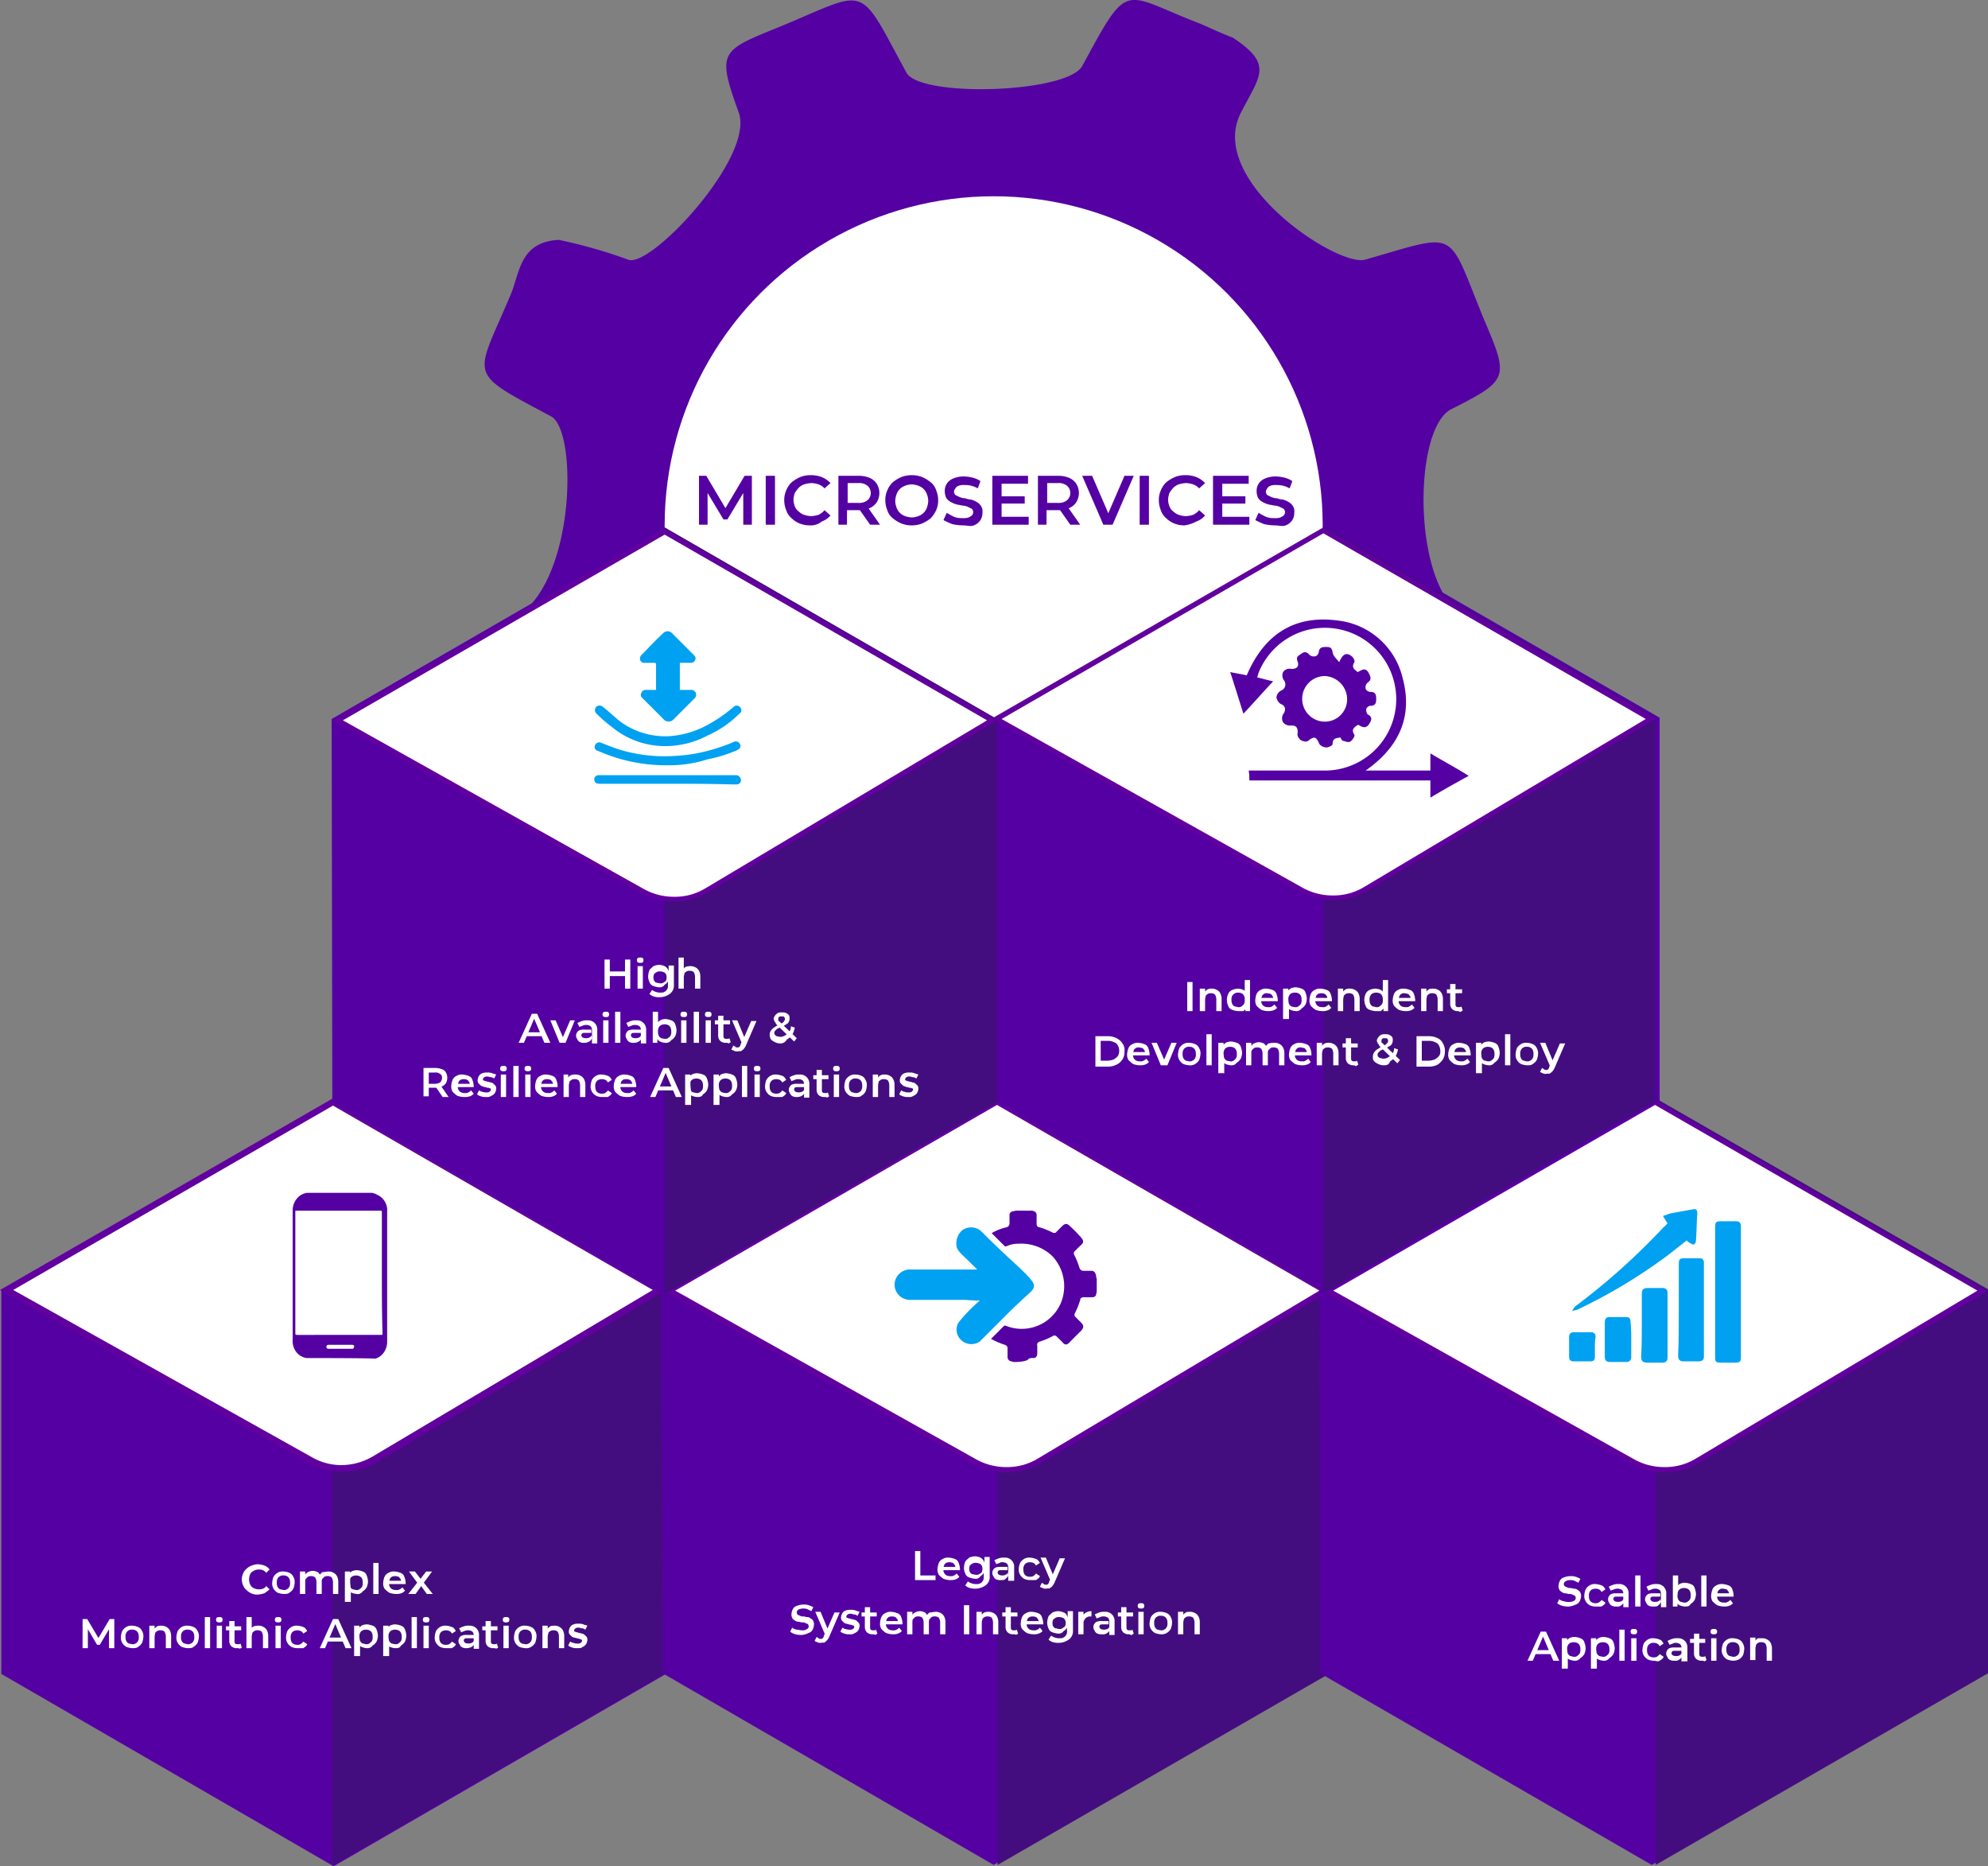 <svg xmlns="http://www.w3.org/2000/svg" viewBox="0 0 300.9 282.4"><rect x="0" y="0" width="300.9" height="282.4" fill="#808080" stroke="none"/><defs><style>.cls-1{fill:#5500a3;}.cls-2{fill:#fff;}.cls-3{isolation:isolate;}.cls-4{fill:#440d7f;}.cls-5{fill:#62009f;}.cls-6{fill:#00a1f1;}</style></defs><g id="Layer_2" data-name="Layer 2"><g id="Layer_1-2" data-name="Layer 1"><path class="cls-1" d="M225.7,102.9a18.89,18.89,0,0,0-1.1,2.5c-5.9,13.6-3.3,13.3-18.5,8.7-4.3-1.3-7-1-9.5,3a14,14,0,0,1-4.1,4.3c-5.9,3.4-6.7,8-3.9,13.9a37,37,0,0,1,1.6,5.7c.8,3.3,0,5.6-3.4,6.9-4.1,1.5-8,3.1-12,4.9-3.3,1.5-6.1.5-7-2.6-3.6-10.3-10.2-13.6-21.1-12.5-5.1.5-7.5,1.5-9.8,5.7-7,12.9-5.4,11.5-18.2,6.2a36.56,36.56,0,0,0-4.6-1.8c-3.6-1.1-5.1-3.9-3.4-7.2,4.6-9.5,2.8-16.6-5.9-23.3-3.9-3.1-6.6-4.6-11.5-3-13.9,4.3-11.8,3.8-17-8.4-.7-1.6-1.3-3.4-2.1-4.9-1.6-3.3-.7-6.1,2.5-7,10.3-3.6,11-28.7,6.7-31-12.9-6.9-11.5-5.6-6.2-18.2,1.5-3.3,1.3-8.2,7.4-8.5a76.21,76.21,0,0,1,10.5,3c3.4,1.3,19.2-15.6,16.7-22.3-3.3-9.2-2.8-9.3,6.1-12.9,13.8-5.7,11.8-6.9,19.3,6.9,2.1,3.8,24.3,3.1,26.6-1,7.2-13.3,5.9-11,17.9-6.4,1.6.7,3.3,1.5,4.9,2.1,6.2,4.1,4.1,5.7,1.2,11.4-5.2,10.2,14.5,23.3,18.8,22.2,14.4-4.1,12.3-4.9,18,9,3.8,8.9,3.8,9.2-4.9,13.6-6.1,3-5.9,28.4,2.5,31.5C227,94.9,228.3,98.3,225.7,102.9Z"/><circle class="cls-2" cx="150.4" cy="79.5" r="49.8"/><g class="cls-3"><path class="cls-1" d="M105.8,79.4V72h1.1l3.2,5.4h-.6l3.2-5.4h1.1v7.4h-1.3V74.1h.3l-2.7,4.5h-.6l-2.7-4.5h.3v5.3Z"/><path class="cls-1" d="M115.9,79.4V72h1.4v7.4Z"/><path class="cls-1" d="M122.6,79.5a4.15,4.15,0,0,1-1.6-.3,3.6,3.6,0,0,1-1.2-.8,2.55,2.55,0,0,1-.8-1.2,4,4,0,0,1-.3-1.5,3.65,3.65,0,0,1,.3-1.5,3.6,3.6,0,0,1,.8-1.2,5.67,5.67,0,0,1,1.3-.8,4.15,4.15,0,0,1,1.6-.3,4.67,4.67,0,0,1,1.7.3,3.81,3.81,0,0,1,1.3.9l-.9.8a2.36,2.36,0,0,0-.9-.6,3.59,3.59,0,0,0-1.1-.2,4.25,4.25,0,0,0-1.1.2,2.18,2.18,0,0,0-.8.5,5.55,5.55,0,0,0-.6.8,3.55,3.55,0,0,0-.2,1,3,3,0,0,0,.2,1,1.56,1.56,0,0,0,.6.8,2.18,2.18,0,0,0,.8.5,3.59,3.59,0,0,0,1.1.2,4.25,4.25,0,0,0,1.1-.2,2.76,2.76,0,0,0,.9-.7l.9.8a3,3,0,0,1-1.3.9A2.61,2.61,0,0,1,122.6,79.5Z"/><path class="cls-1" d="M126.9,79.4V72h3a4.31,4.31,0,0,1,1.7.3,2.44,2.44,0,0,1,1.1.9,2.65,2.65,0,0,1,0,2.8,2.44,2.44,0,0,1-1.1.9,4.31,4.31,0,0,1-1.7.3h-2.3l.6-.6v2.8Zm1.4-2.6-.6-.7h2.2a2,2,0,0,0,1.4-.4,1.46,1.46,0,0,0,0-2.2,2,2,0,0,0-1.4-.4h-2.2l.6-.7v4.4Zm3.4,2.6-1.9-2.7h1.5l1.9,2.7Z"/><path class="cls-1" d="M138,79.5a4.15,4.15,0,0,1-1.6-.3,5.67,5.67,0,0,1-1.3-.8,2.55,2.55,0,0,1-.8-1.2,4,4,0,0,1-.3-1.5,3.65,3.65,0,0,1,.3-1.5,3.6,3.6,0,0,1,.8-1.2,5.67,5.67,0,0,1,1.3-.8,4.42,4.42,0,0,1,3.2,0,5.67,5.67,0,0,1,1.3.8,2.55,2.55,0,0,1,.8,1.2,4,4,0,0,1,.3,1.5,3.65,3.65,0,0,1-.3,1.5,5,5,0,0,1-.8,1.2,5.67,5.67,0,0,1-1.3.8A4.15,4.15,0,0,1,138,79.5Zm0-1.2a3,3,0,0,0,1-.2,2.1,2.1,0,0,0,1.3-1.3,3.55,3.55,0,0,0,.2-1,3,3,0,0,0-.2-1,2.1,2.1,0,0,0-1.3-1.3,3.55,3.55,0,0,0-1-.2,3,3,0,0,0-1,.2,2.1,2.1,0,0,0-1.3,1.3,3.55,3.55,0,0,0-.2,1,3,3,0,0,0,.2,1,2.1,2.1,0,0,0,1.3,1.3A3.55,3.55,0,0,0,138,78.3Z"/><path class="cls-1" d="M145.7,79.5a7.77,7.77,0,0,1-1.6-.2c-.5-.2-.9-.4-1.3-.6l.5-1.1a10.91,10.91,0,0,0,1.1.6,3,3,0,0,0,1.3.2,2.22,2.22,0,0,0,.9-.1,2.19,2.19,0,0,0,.5-.3.72.72,0,0,0,0-1l-.6-.3a2.39,2.39,0,0,0-.9-.2c-.3-.1-.6-.1-.9-.2a3.55,3.55,0,0,1-.9-.4,1.7,1.7,0,0,1-.6-.6,2.51,2.51,0,0,1-.2-1,2,2,0,0,1,.3-1.1,2.09,2.09,0,0,1,1-.8,4,4,0,0,1,1.7-.3,5.85,5.85,0,0,1,1.3.2,3.7,3.7,0,0,1,1.1.5l-.4,1.1a4.18,4.18,0,0,0-1-.4,3.75,3.75,0,0,0-1-.1,2.22,2.22,0,0,0-.9.1,1,1,0,0,0-.5.4c-.1.2-.2.3-.2.5a.76.76,0,0,0,.2.5l.6.3a2.39,2.39,0,0,0,.9.2,2.92,2.92,0,0,0,.9.2,3.55,3.55,0,0,1,.9.4,1.7,1.7,0,0,1,.6.6,1.5,1.5,0,0,1,.2,1,2,2,0,0,1-.3,1.1,2.09,2.09,0,0,1-1,.8C146.9,79.7,146.4,79.5,145.7,79.5Z"/><path class="cls-1" d="M151.5,78.2h4.2v1.2h-5.5V72h5.4v1.2h-4v5Zm-.1-3.1h3.7v1.1h-3.7Z"/><path class="cls-1" d="M157.1,79.4V72h3a4.31,4.31,0,0,1,1.7.3,2.44,2.44,0,0,1,1.1.9,2.65,2.65,0,0,1,0,2.8,2.44,2.44,0,0,1-1.1.9,4.31,4.31,0,0,1-1.7.3h-2.3l.6-.6v2.8Zm1.4-2.6-.6-.7h2.2a2,2,0,0,0,1.4-.4,1.46,1.46,0,0,0,0-2.2,2,2,0,0,0-1.4-.4h-2.2l.6-.7Zm3.5,2.6-1.9-2.7h1.5l1.9,2.7Z"/><path class="cls-1" d="M167,79.4,163.8,72h1.5l2.9,6.7h-.9l2.9-6.7h1.4l-3.2,7.4Z"/><path class="cls-1" d="M172.5,79.4V72h1.4v7.4Z"/><path class="cls-1" d="M179.3,79.5a4.15,4.15,0,0,1-1.6-.3,3.6,3.6,0,0,1-1.2-.8,2.55,2.55,0,0,1-.8-1.2,4,4,0,0,1-.3-1.5,3.65,3.65,0,0,1,.3-1.5,3.6,3.6,0,0,1,.8-1.2,5.67,5.67,0,0,1,1.3-.8,4.15,4.15,0,0,1,1.6-.3,4.67,4.67,0,0,1,1.7.3,3.81,3.81,0,0,1,1.3.9l-.9.8a2.36,2.36,0,0,0-.9-.6,3.59,3.59,0,0,0-1.1-.2,4.25,4.25,0,0,0-1.1.2,2.18,2.18,0,0,0-.8.5,5.55,5.55,0,0,0-.6.8,3.55,3.55,0,0,0-.2,1,3,3,0,0,0,.2,1,1.56,1.56,0,0,0,.6.8,2.18,2.18,0,0,0,.8.5,3.59,3.59,0,0,0,1.1.2,4.25,4.25,0,0,0,1.1-.2,2.76,2.76,0,0,0,.9-.7l.9.8a3,3,0,0,1-1.3.9A5.46,5.46,0,0,1,179.3,79.5Z"/><path class="cls-1" d="M184.9,78.2h4.2v1.2h-5.5V72H189v1.2h-4v5Zm-.1-3.1h3.7v1.1h-3.7Z"/><path class="cls-1" d="M192.9,79.5a7.77,7.77,0,0,1-1.6-.2c-.5-.2-.9-.4-1.3-.6l.5-1.1a10.91,10.91,0,0,0,1.1.6,3,3,0,0,0,1.3.2,2.22,2.22,0,0,0,.9-.1,2.19,2.19,0,0,0,.5-.3.73.73,0,0,0,0-1l-.6-.3a2.39,2.39,0,0,0-.9-.2c-.3-.1-.6-.1-.9-.2a3.55,3.55,0,0,1-.9-.4,1.7,1.7,0,0,1-.6-.6,2.51,2.51,0,0,1-.2-1,2,2,0,0,1,.3-1.1,2.09,2.09,0,0,1,1-.8,4,4,0,0,1,1.7-.3,5.85,5.85,0,0,1,1.3.2,3.7,3.7,0,0,1,1.1.5l-.4,1.1a4.18,4.18,0,0,0-1-.4,3.75,3.75,0,0,0-1-.1,2.22,2.22,0,0,0-.9.1,1,1,0,0,0-.5.4c-.1.2-.2.3-.2.5a.76.76,0,0,0,.2.5l.6.3a2.39,2.39,0,0,0,.9.2,2.92,2.92,0,0,0,.9.2,3.55,3.55,0,0,1,.9.4,1.7,1.7,0,0,1,.6.6,1.5,1.5,0,0,1,.2,1,2,2,0,0,1-.3,1.1,2.09,2.09,0,0,1-1,.8C194.1,79.7,193.6,79.5,192.9,79.5Z"/></g><polygon class="cls-1" points="0.2 195.2 50.5 166.2 100.8 195.2 100.8 253.3 50.5 282.4 0.2 253.3 0.2 195.2"/><polygon class="cls-4" points="50.3 166.3 100.5 195.2 100.5 253.3 50.3 282.3 50.3 166.3"/><path class="cls-2" d="M51.7,222.2a8.54,8.54,0,0,1-4.7-1.3L1,195.2l49.3-28.4,49.4,28.5L56.6,220.9A9.94,9.94,0,0,1,51.7,222.2Z"/><path class="cls-5" d="M50.4,167.3l48.4,27.9L56.4,220.4a9.47,9.47,0,0,1-4.7,1.3,8.92,8.92,0,0,1-4.5-1.2L2,195.2l48.4-27.9m0-1.1L0,195.2l46.8,26.2a9.83,9.83,0,0,0,5,1.3,10.67,10.67,0,0,0,5.2-1.4l43.8-26.1-50.4-29Z"/><path class="cls-1" d="M46.4,205.5a2.42,2.42,0,0,1-1.8-1.3,2.7,2.7,0,0,1-.3-1.5V183.1a2.81,2.81,0,0,1,1-2.1,2.57,2.57,0,0,1,1.2-.5h9.8a2.61,2.61,0,0,1,.8.3,2.55,2.55,0,0,1,1.5,2.5v19.8a2.66,2.66,0,0,1-.3,1.2,2.43,2.43,0,0,1-1.5,1.3C56.5,205.5,46.4,205.5,46.4,205.5Zm11.4-13v-9c0-.3,0-.3-.3-.3H44.8c-.1,0-.1,0-.1.1v18.3c0,.4,0,.4.4.4H57.6c.3,0,.3,0,.3-.2C57.8,198.6,57.8,195.6,57.8,192.5Zm-6.3,11H49.7a.3.3,0,1,0,0,.6h3.6c.1,0,.2,0,.2-.1a.37.37,0,0,0,.1-.3c0-.1-.1-.2-.3-.2Z"/><g class="cls-3"><path class="cls-2" d="M38.9,241.3a2.39,2.39,0,0,1-.9-.2,3,3,0,0,1-.7-.5,1.79,1.79,0,0,1-.5-.7,2.12,2.12,0,0,1,0-1.8,1.79,1.79,0,0,1,.5-.7,2.18,2.18,0,0,1,.8-.5,2.92,2.92,0,0,1,.9-.2,3,3,0,0,1,1,.2,1.56,1.56,0,0,1,.8.6l-.5.5a1.76,1.76,0,0,0-.5-.4,1.85,1.85,0,0,0-1.2,0,2.19,2.19,0,0,0-.5.3.85.85,0,0,0-.3.5,1.85,1.85,0,0,0,0,1.2,1.2,1.2,0,0,0,.8.8,1.85,1.85,0,0,0,1.2,0,1,1,0,0,0,.5-.4l.5.5a5.55,5.55,0,0,1-.8.6A4.25,4.25,0,0,1,38.9,241.3Z"/><path class="cls-2" d="M42.9,241.2a2.92,2.92,0,0,1-.9-.2,1.7,1.7,0,0,1-.6-.6,1.49,1.49,0,0,1-.2-.9,2.92,2.92,0,0,1,.2-.9,1.7,1.7,0,0,1,.6-.6,1.49,1.49,0,0,1,.9-.2,2.39,2.39,0,0,1,.9.2,1.17,1.17,0,0,1,.6.6,1.49,1.49,0,0,1,.2.9,2.92,2.92,0,0,1-.2.9,1.7,1.7,0,0,1-.6.6C43.6,241.2,43.3,241.2,42.9,241.2Zm0-.6a.75.75,0,0,0,.5-.1.78.78,0,0,0,.4-.4,1.08,1.08,0,0,0,.1-.6,1.27,1.27,0,0,0-.1-.6.78.78,0,0,0-.4-.4.9.9,0,0,0-.5-.1.75.75,0,0,0-.5.1.78.78,0,0,0-.4.4,1.08,1.08,0,0,0-.1.6,1.27,1.27,0,0,0,.1.6.78.78,0,0,0,.4.4A4.33,4.33,0,0,1,42.9,240.6Z"/><path class="cls-2" d="M49.8,237.8a1.45,1.45,0,0,1,.7.2,1.21,1.21,0,0,1,.5.5,1.88,1.88,0,0,1,.2.8v1.9h-.8v-1.8a1.45,1.45,0,0,0-.2-.7.85.85,0,0,0-.6-.2.9.9,0,0,0-.5.1l-.3.3c-.1.1-.1.3-.1.6v1.7h-.8v-1.8a1.45,1.45,0,0,0-.2-.7.85.85,0,0,0-.6-.2.9.9,0,0,0-.5.1l-.3.3c-.1.1-.1.3-.1.6v1.7h-.8v-3.4h.8v.9l-.1-.3a1.21,1.21,0,0,1,.5-.5,1.85,1.85,0,0,1,.7-.2,1.88,1.88,0,0,1,.8.2,1.79,1.79,0,0,1,.5.7l-.3-.1a1.47,1.47,0,0,1,.5-.6C49.1,237.9,49.4,237.8,49.8,237.8Z"/><path class="cls-2" d="M52.2,242.4v-4.6H53v1.7l.1.9v2Zm1.8-1.2a2.35,2.35,0,0,1-.8-.2,1,1,0,0,1-.5-.6,2.6,2.6,0,0,1,0-2c.1-.3.3-.4.5-.6a1.88,1.88,0,0,1,.8-.2,2.92,2.92,0,0,1,.9.2.9.9,0,0,1,.6.6,2.92,2.92,0,0,1,.2.9,2.39,2.39,0,0,1-.2.9,1.72,1.72,0,0,1-.6.6A.87.87,0,0,1,54,241.2Zm-.1-.6a.75.75,0,0,0,.5-.1c.1-.1.3-.2.4-.4a1.08,1.08,0,0,0,.1-.6,1.27,1.27,0,0,0-.1-.6.78.78,0,0,0-.4-.4,1.3,1.3,0,0,0-1,0,.78.78,0,0,0-.4.4,1.08,1.08,0,0,0-.1.6,1.27,1.27,0,0,0,.1.6.78.78,0,0,0,.4.4C53.6,240.5,53.7,240.6,53.9,240.6Z"/><path class="cls-2" d="M56.5,241.2v-4.7h.8v4.7Z"/><path class="cls-2" d="M59.9,241.2a3,3,0,0,1-1-.2,4.35,4.35,0,0,1-.7-.6,1.49,1.49,0,0,1-.2-.9,2.92,2.92,0,0,1,.2-.9,1.17,1.17,0,0,1,.6-.6,1.49,1.49,0,0,1,.9-.2,2.92,2.92,0,0,1,.9.2.9.9,0,0,1,.6.6,2.92,2.92,0,0,1,.2.9v.2H58.6v-.5H61l-.3.2a.75.75,0,0,0-.1-.5c-.1-.1-.2-.3-.3-.3a1.3,1.3,0,0,0-1,0c-.1.1-.3.2-.3.4a.9.9,0,0,0-.1.5v.1a.75.75,0,0,0,.1.5.78.78,0,0,0,.4.4,1.27,1.27,0,0,0,.6.1.75.75,0,0,0,.5-.1,1.38,1.38,0,0,0,.4-.3l.4.5a1.27,1.27,0,0,1-.6.4A2,2,0,0,1,59.9,241.2Z"/><path class="cls-2" d="M61.8,241.2l1.5-1.9v.4l-1.4-1.9h.9l1,1.3h-.3l1-1.3h.9L64,239.7v-.4l1.5,1.9h-.9l-1-1.4h.3l-1,1.4Z"/></g><g class="cls-3"><path class="cls-2" d="M12.5,249.4V245h.7l1.9,3.2h-.4l1.9-3.2h.7v4.4h-.8v-3.2h.2l-1.6,2.7h-.4l-1.6-2.7h.2v3.2Z"/><path class="cls-2" d="M20,249.4a2.92,2.92,0,0,1-.9-.2,1.7,1.7,0,0,1-.6-.6,1.49,1.49,0,0,1-.2-.9,2.92,2.92,0,0,1,.2-.9,1.7,1.7,0,0,1,.6-.6,1.49,1.49,0,0,1,.9-.2,2.39,2.39,0,0,1,.9.2,1.17,1.17,0,0,1,.6.6,1.49,1.49,0,0,1,.2.9,2.92,2.92,0,0,1-.2.9,1.7,1.7,0,0,1-.6.6C20.7,249.4,20.4,249.4,20,249.4Zm0-.6a.75.75,0,0,0,.5-.1.78.78,0,0,0,.4-.4,1.08,1.08,0,0,0,.1-.6,1.27,1.27,0,0,0-.1-.6.78.78,0,0,0-.4-.4.9.9,0,0,0-.5-.1.75.75,0,0,0-.5.1.78.78,0,0,0-.4.4,1.08,1.08,0,0,0-.1.6,1.27,1.27,0,0,0,.1.6.78.78,0,0,0,.4.4C19.7,248.7,19.8,248.8,20,248.8Z"/><path class="cls-2" d="M24.5,246a1.45,1.45,0,0,1,.7.2,1.21,1.21,0,0,1,.5.5,1.88,1.88,0,0,1,.2.8v1.9h-.8v-1.8a1.45,1.45,0,0,0-.2-.7.85.85,0,0,0-.6-.2.9.9,0,0,0-.5.1c-.1.1-.3.2-.3.3s-.1.3-.1.6v1.7h-.8V246h.8v.9l-.1-.3a1.21,1.21,0,0,1,.5-.5C23.9,246,24.2,246,24.5,246Z"/><path class="cls-2" d="M28.4,249.4a2.92,2.92,0,0,1-.9-.2,1.7,1.7,0,0,1-.6-.6,1.49,1.49,0,0,1-.2-.9,2.92,2.92,0,0,1,.2-.9,1.7,1.7,0,0,1,.6-.6,1.49,1.49,0,0,1,.9-.2,2.39,2.39,0,0,1,.9.2,1.17,1.17,0,0,1,.6.6,1.49,1.49,0,0,1,.2.9,2.92,2.92,0,0,1-.2.9,1.7,1.7,0,0,1-.6.6C29.1,249.4,28.8,249.4,28.4,249.4Zm0-.6a.75.75,0,0,0,.5-.1.78.78,0,0,0,.4-.4,1.08,1.08,0,0,0,.1-.6,1.27,1.27,0,0,0-.1-.6.78.78,0,0,0-.4-.4.9.9,0,0,0-.5-.1.75.75,0,0,0-.5.1.78.78,0,0,0-.4.4,1.08,1.08,0,0,0-.1.6,1.27,1.27,0,0,0,.1.6.78.78,0,0,0,.4.4C28.1,248.7,28.2,248.8,28.4,248.8Z"/><path class="cls-2" d="M31,249.4v-4.7h.8v4.7Z"/><path class="cls-2" d="M33.2,245.5a.6.6,0,0,1-.4-.1.5.5,0,0,1,0-.6c.1-.1.2-.1.4-.1s.3,0,.4.1a.5.5,0,0,1,0,.6C33.5,245.5,33.4,245.5,33.2,245.5Zm-.4,3.9V246h.8v3.4Z"/><path class="cls-2" d="M34.2,246.7v-.6h2.3v.6Zm1.7,2.7a1.22,1.22,0,0,1-.9-.3,1.14,1.14,0,0,1-.3-.8v-3h.8v3c0,.2,0,.3.1.4s.2.1.4.1.3,0,.4-.1l.2.6c-.1.1-.2.1-.3.2C36.2,249.4,36.1,249.4,35.9,249.4Z"/><path class="cls-2" d="M39.2,246a1.45,1.45,0,0,1,.7.2,1.21,1.21,0,0,1,.5.5,1.88,1.88,0,0,1,.2.8v1.9h-.8v-1.8a1.45,1.45,0,0,0-.2-.7.85.85,0,0,0-.6-.2.9.9,0,0,0-.5.1c-.1.1-.3.2-.3.3s-.1.3-.1.6v1.7h-.8v-4.7h.8v2.2l-.2-.3a1.21,1.21,0,0,1,.5-.5A2.49,2.49,0,0,1,39.2,246Z"/><path class="cls-2" d="M42.1,245.5a.6.6,0,0,1-.4-.1.5.5,0,0,1,0-.6c.1-.1.2-.1.4-.1s.3,0,.4.1a.5.5,0,0,1,0,.6A.6.6,0,0,1,42.1,245.5Zm-.4,3.9V246h.8v3.4Z"/><path class="cls-2" d="M45,249.4a2,2,0,0,1-.9-.2,1.7,1.7,0,0,1-.6-.6,1.49,1.49,0,0,1-.2-.9,2.92,2.92,0,0,1,.2-.9,1.7,1.7,0,0,1,.6-.6,1.49,1.49,0,0,1,.9-.2,2.92,2.92,0,0,1,.9.2c.3.1.4.3.6.6l-.6.4a.78.78,0,0,0-.4-.4,1.3,1.3,0,0,0-1,0,.78.78,0,0,0-.4.4,1.08,1.08,0,0,0-.1.6,1.27,1.27,0,0,0,.1.6.78.78,0,0,0,.4.4,1.3,1.3,0,0,0,1,0c.1-.1.3-.2.4-.4l.6.4c-.1.3-.3.4-.6.6Z"/><path class="cls-2" d="M48.4,249.4l2-4.4h.8l2,4.4h-.9l-1.7-4h.3l-1.7,4Zm.9-1,.2-.6h2.4l.2.6Z"/><path class="cls-2" d="M53.6,250.6V246h.8v1.7l.1.9v2Zm1.9-1.2a2.35,2.35,0,0,1-.8-.2,1,1,0,0,1-.5-.6,2.6,2.6,0,0,1,0-2c.1-.3.3-.4.5-.6a1.88,1.88,0,0,1,.8-.2,2.92,2.92,0,0,1,.9.2.9.9,0,0,1,.6.6,2.92,2.92,0,0,1,.2.9,2.39,2.39,0,0,1-.2.9,1.72,1.72,0,0,1-.6.6A.94.94,0,0,1,55.5,249.4Zm-.1-.6a.75.75,0,0,0,.5-.1c.1-.1.3-.2.4-.4a1.08,1.08,0,0,0,.1-.6,1.27,1.27,0,0,0-.1-.6.78.78,0,0,0-.4-.4,1.3,1.3,0,0,0-1,0,.78.78,0,0,0-.4.4,1.08,1.08,0,0,0-.1.6,1.27,1.27,0,0,0,.1.6.78.78,0,0,0,.4.4C55.1,248.7,55.2,248.8,55.4,248.8Z"/><path class="cls-2" d="M58,250.6V246h.8v1.7l.1.9v2Zm1.8-1.2a2.35,2.35,0,0,1-.8-.2,1,1,0,0,1-.5-.6,2.6,2.6,0,0,1,0-2c.1-.3.3-.4.5-.6a1.88,1.88,0,0,1,.8-.2,2.92,2.92,0,0,1,.9.2.9.9,0,0,1,.6.6,2.92,2.92,0,0,1,.2.9,2.39,2.39,0,0,1-.2.9,1.72,1.72,0,0,1-.6.6C60.5,249.4,60.2,249.4,59.8,249.4Zm0-.6a.75.75,0,0,0,.5-.1c.1-.1.3-.2.4-.4a1.08,1.08,0,0,0,.1-.6,1.27,1.27,0,0,0-.1-.6.78.78,0,0,0-.4-.4,1.3,1.3,0,0,0-1,0,.78.78,0,0,0-.4.4,1.08,1.08,0,0,0-.1.6,1.27,1.27,0,0,0,.1.6.78.78,0,0,0,.4.4A4.33,4.33,0,0,0,59.8,248.8Z"/><path class="cls-2" d="M62.3,249.4v-4.7h.8v4.7Z"/><path class="cls-2" d="M64.5,245.5a.6.6,0,0,1-.4-.1.5.5,0,0,1,0-.6c.1-.1.2-.1.4-.1s.3,0,.4.1a.5.5,0,0,1,0,.6C64.8,245.5,64.7,245.5,64.5,245.5Zm-.4,3.9V246h.8v3.4Z"/><path class="cls-2" d="M67.5,249.4a2,2,0,0,1-.9-.2,1.7,1.7,0,0,1-.6-.6,1.49,1.49,0,0,1-.2-.9,2.92,2.92,0,0,1,.2-.9,1.7,1.7,0,0,1,.6-.6,1.49,1.49,0,0,1,.9-.2,2.92,2.92,0,0,1,.9.2c.3.1.4.3.6.6l-.6.4a.78.78,0,0,0-.4-.4,1.3,1.3,0,0,0-1,0,.78.78,0,0,0-.4.4,1.08,1.08,0,0,0-.1.6,1.27,1.27,0,0,0,.1.6.78.78,0,0,0,.4.4,1.3,1.3,0,0,0,1,0c.1-.1.3-.2.4-.4l.6.4c-.1.3-.3.4-.6.6Z"/><path class="cls-2" d="M70.7,249.4a1.48,1.48,0,0,1-.7-.1.78.78,0,0,1-.4-.4c-.1-.2-.2-.3-.2-.5a.75.75,0,0,1,.1-.5.78.78,0,0,1,.4-.4,2,2,0,0,1,.8-.1h1v.5h-.9c-.3,0-.4,0-.5.1a.37.37,0,0,0-.1.3c0,.1.1.2.2.3a1.3,1.3,0,0,0,1,0c.2-.1.3-.2.3-.4l.1.5a1,1,0,0,1-.4.5A1.45,1.45,0,0,1,70.7,249.4Zm1,0v-2a.76.76,0,0,0-.2-.5,1.07,1.07,0,0,0-.6-.2,1.27,1.27,0,0,0-.6.1c-.2.1-.3.1-.5.2l-.3-.6a4.88,4.88,0,0,1,.7-.3,2,2,0,0,1,.8-.1,1.38,1.38,0,0,1,1.5,1.5v2h-.8Z"/><path class="cls-2" d="M73,246.7v-.6h2.3v.6Zm1.7,2.7a1.22,1.22,0,0,1-.9-.3,1.14,1.14,0,0,1-.3-.8v-3h.8v3c0,.2,0,.3.1.4s.2.1.4.1.3,0,.4-.1l.2.6c-.1.1-.2.1-.3.2C75,249.4,74.9,249.4,74.7,249.4Z"/><path class="cls-2" d="M76.6,245.5a.6.6,0,0,1-.4-.1.5.5,0,0,1,0-.6c.1-.1.2-.1.4-.1s.3,0,.4.1a.5.5,0,0,1,0,.6A.6.6,0,0,1,76.6,245.5Zm-.4,3.9V246H77v3.4Z"/><path class="cls-2" d="M79.5,249.4a2.92,2.92,0,0,1-.9-.2,1.7,1.7,0,0,1-.6-.6,1.49,1.49,0,0,1-.2-.9,2.92,2.92,0,0,1,.2-.9,1.7,1.7,0,0,1,.6-.6,1.49,1.49,0,0,1,.9-.2,2.39,2.39,0,0,1,.9.2,1.17,1.17,0,0,1,.6.6,1.49,1.49,0,0,1,.2.9,2.92,2.92,0,0,1-.2.9,1.7,1.7,0,0,1-.6.6A1.34,1.34,0,0,1,79.5,249.4Zm0-.6a.75.75,0,0,0,.5-.1.78.78,0,0,0,.4-.4,1.08,1.08,0,0,0,.1-.6,1.27,1.27,0,0,0-.1-.6.78.78,0,0,0-.4-.4.9.9,0,0,0-.5-.1.75.75,0,0,0-.5.1.78.78,0,0,0-.4.4,1.08,1.08,0,0,0-.1.6,1.27,1.27,0,0,0,.1.6.78.78,0,0,0,.4.4A4.33,4.33,0,0,0,79.5,248.8Z"/><path class="cls-2" d="M84,246a1.45,1.45,0,0,1,.7.2,1.21,1.21,0,0,1,.5.5,1.88,1.88,0,0,1,.2.8v1.9h-.8v-1.8a1.45,1.45,0,0,0-.2-.7.85.85,0,0,0-.6-.2.9.9,0,0,0-.5.1c-.1.1-.3.2-.3.3s-.1.3-.1.6v1.7h-.8V246h.8v.9l-.1-.3a1.21,1.21,0,0,1,.5-.5C83.4,246,83.7,246,84,246Z"/><path class="cls-2" d="M87.4,249.4a2,2,0,0,1-.8-.1,1.63,1.63,0,0,1-.6-.3l.3-.6c.2.1.3.2.5.2a1.27,1.27,0,0,0,.6.1.75.75,0,0,0,.5-.1c.1-.1.2-.2.2-.3s0-.2-.1-.2-.2-.1-.3-.1a61654275059739.68,61654275059739.68,0,0,1-.8-.2.76.76,0,0,1-.4-.2l-.3-.3a.75.75,0,0,1-.1-.5,1.42,1.42,0,0,1,.2-.6,1,1,0,0,1,.5-.4,2,2,0,0,1,.8-.1,1.7,1.7,0,0,1,.7.1c.2.1.4.1.6.2l-.3.6c-.2-.1-.3-.2-.5-.2s-.3-.1-.5-.1a.75.75,0,0,0-.5.1c-.1.1-.2.2-.2.3s0,.2.1.2.2.1.3.1.3.1.4.1.3.1.4.1a.76.76,0,0,1,.4.2l.3.3a.75.75,0,0,1,.1.5,1.42,1.42,0,0,1-.2.6,1,1,0,0,1-.5.4C88,249.4,87.8,249.4,87.4,249.4Z"/></g><polygon class="cls-1" points="100.1 195.1 150.4 166.2 200.7 195.1 200.7 253.2 150.4 282.2 100.3 253.2 100.1 195.1"/><polygon class="cls-4" points="151 166.2 201.3 195.1 201.3 253.2 151 282.2 151 166.2"/><path class="cls-2" d="M152.3,222.4a9.12,9.12,0,0,1-4.8-1.3l-46.1-25.8,49.5-28.5,49.5,28.5L157.2,221A9.58,9.58,0,0,1,152.3,222.4Z"/><path class="cls-5" d="M150.9,167.2l48.8,28.1-42.6,25.4a8.88,8.88,0,0,1-4.8,1.3,9.29,9.29,0,0,1-4.6-1.2l-45.5-25.5,48.7-28.1m0-.8-50.3,29,46.7,26.1a9.83,9.83,0,0,0,5,1.3,10.67,10.67,0,0,0,5.2-1.4l43.7-26-50.3-29Z"/><path class="cls-6" d="M146,196.7h-8.3a2.33,2.33,0,0,1-2.3-2.3h0a2.33,2.33,0,0,1,2.3-2.3h10.2l-1.3-1.3c-.9-.9-1.6-1.4-1.8-2.1a2.67,2.67,0,0,1,.8-2.5,2.28,2.28,0,0,1,3,.2c.9.9,1.7,1.7,3.4,3.3,1.9,1.8,4.5,4,4.5,4.8s-.4.8-3.4,3.7l-4.8,4.8a2.26,2.26,0,0,1-2.8-.2,2.12,2.12,0,0,1-.4-2.7,24.76,24.76,0,0,1,3.2-3.3C147.1,196.8,146.3,196.7,146,196.7Z"/><path class="cls-1" d="M153.7,206.1h0a1.27,1.27,0,0,1-.6-.1.65.65,0,0,1-.6-.6h0v-1.3a.55.55,0,0,0-.4-.6,10.84,10.84,0,0,1-1.9-.8l-.2-.1.1-.1,1.9-1.9h.2a6.44,6.44,0,0,0,8.4-3.5,6.67,6.67,0,0,0-1.3-7,6.77,6.77,0,0,0-5.1-1.9,4.33,4.33,0,0,0-1.9.4h-.2l-2-2h0a7.89,7.89,0,0,1,2.3-.9.66.66,0,0,0,.4-.5v-1.3a.56.56,0,0,1,.5-.6c.2,0,.3-.1.5-.1H156a.75.75,0,0,1,.5.1c.2,0,.4.3.4.5v1.4c0,.2.1.5.4.5a11.92,11.92,0,0,1,2,.8c.2.1.5.1.6-.1l.8-.8c.5-.5.8-.5,1.2-.1a18.48,18.48,0,0,1,1.4,1.4,2.65,2.65,0,0,1,.5.6.53.53,0,0,1-.1.8c0,.1-.1.1-.2.2l-.8.8a.47.47,0,0,0-.1.6,11.92,11.92,0,0,1,.8,2,.66.66,0,0,0,.5.4h1.4a.66.66,0,0,1,.5.4c0,.1.1.2.1.3a1.09,1.09,0,0,0,.1.5v1.9a4.33,4.33,0,0,1-.1.5c0,.2-.3.4-.5.4H164c-.2,0-.5.1-.5.4a11.92,11.92,0,0,1-.8,2c-.1.2-.1.5.1.6l.8.8c.4.4.5.7.1,1.2l-1.8,1.8-.2.2a.53.53,0,0,1-.8-.1l-.9-.9a.49.49,0,0,0-.7-.1,10.84,10.84,0,0,1-1.9.8c-.3.1-.5.3-.4.6v1.2c0,.4-.2.7-.6.7h-.1a1.27,1.27,0,0,0-.6.1C155.5,206.1,153.6,206.1,153.7,206.1Z"/><g class="cls-3"><path class="cls-2" d="M138.5,239.1v-4.4h.8v3.7h2.3v.7Z"/><path class="cls-2" d="M143.8,239.1a3,3,0,0,1-1-.2,4.35,4.35,0,0,1-.7-.6,1.49,1.49,0,0,1-.2-.9,2.92,2.92,0,0,1,.2-.9,1.17,1.17,0,0,1,.6-.6,1.49,1.49,0,0,1,.9-.2,2.92,2.92,0,0,1,.9.2.9.9,0,0,1,.6.6,2.92,2.92,0,0,1,.2.9v.2h-2.8v-.5h2.4l-.3.2a.75.75,0,0,0-.1-.5c-.1-.1-.2-.3-.3-.3a1.3,1.3,0,0,0-1,0c-.1.1-.3.2-.3.4a.9.9,0,0,0-.1.5v.1a.75.75,0,0,0,.1.5.78.78,0,0,0,.4.4,1.27,1.27,0,0,0,.6.1.75.75,0,0,0,.5-.1,1.38,1.38,0,0,0,.4-.3l.4.5a1.27,1.27,0,0,1-.6.4A2.2,2.2,0,0,1,143.8,239.1Z"/><path class="cls-2" d="M147.6,238.9a2.92,2.92,0,0,1-.9-.2.9.9,0,0,1-.6-.6,2,2,0,0,1-.2-.9,2.92,2.92,0,0,1,.2-.9c.1-.2.4-.4.6-.6a2.39,2.39,0,0,1,.9-.2,2.35,2.35,0,0,1,.8.2,1.21,1.21,0,0,1,.5.5,2.13,2.13,0,0,1,0,1.8,1.21,1.21,0,0,1-.5.5A.8.8,0,0,1,147.6,238.9Zm.1,1.5a2.77,2.77,0,0,1-.9-.1,1.61,1.61,0,0,1-.7-.4l.4-.6a1.63,1.63,0,0,0,.6.3,1.7,1.7,0,0,0,.7.1,1,1,0,0,0,1.1-1.1V238l.1-.8v-1.6h.8v2.9a1.58,1.58,0,0,1-.5,1.3A2.66,2.66,0,0,1,147.7,240.4Zm0-2.1a.75.75,0,0,0,.5-.1,1.38,1.38,0,0,0,.4-.3,1.3,1.3,0,0,0,0-1c-.1-.1-.2-.3-.4-.3a.9.9,0,0,0-.5-.1.75.75,0,0,0-.5.1,1.38,1.38,0,0,0-.4.3,1.3,1.3,0,0,0,0,1c.1.1.2.3.4.3A4.33,4.33,0,0,0,147.7,238.3Z"/><path class="cls-2" d="M151.5,239.1a1.48,1.48,0,0,1-.7-.1.78.78,0,0,1-.4-.4c-.1-.2-.2-.3-.2-.5a.75.75,0,0,1,.1-.5.78.78,0,0,1,.4-.4,2,2,0,0,1,.8-.1h1v.5h-.9c-.3,0-.4,0-.5.1a.37.37,0,0,0-.1.3c0,.1.1.2.2.3a1.3,1.3,0,0,0,1,0c.2-.1.3-.2.3-.4l.1.5a1,1,0,0,1-.4.5C152.1,239.1,151.8,239.1,151.5,239.1Zm1.1,0v-2a.76.76,0,0,0-.2-.5,1.07,1.07,0,0,0-.6-.2.75.75,0,0,0-.5.1c-.2.1-.3.1-.5.2l-.3-.6a4.88,4.88,0,0,1,.7-.3,2,2,0,0,1,.8-.1,1.38,1.38,0,0,1,1.5,1.5v2h-.9Z"/><path class="cls-2" d="M155.9,239.1a2,2,0,0,1-.9-.2,1.7,1.7,0,0,1-.6-.6,1.49,1.49,0,0,1-.2-.9,2.92,2.92,0,0,1,.2-.9,1.7,1.7,0,0,1,.6-.6,1.49,1.49,0,0,1,.9-.2,2.92,2.92,0,0,1,.9.2c.3.1.4.3.6.6l-.6.4a.78.78,0,0,0-.4-.4,1.3,1.3,0,0,0-1,0,.78.78,0,0,0-.4.4,1.08,1.08,0,0,0-.1.6,1.27,1.27,0,0,0,.1.6.78.78,0,0,0,.4.4,1.3,1.3,0,0,0,1,0c.1-.1.3-.2.4-.4l.6.4c-.1.3-.3.4-.6.6Z"/><path class="cls-2" d="M158.3,240.4a.9.9,0,0,1-.5-.1c-.2-.1-.3-.1-.4-.2l.3-.6c.1.1.2.1.3.2s.2.1.3.1.3,0,.3-.1a.52.52,0,0,0,.2-.4l.2-.4.1-.1,1.3-3h.8l-1.6,3.7a2.09,2.09,0,0,1-.4.6c-.1.1-.3.2-.4.3C158.7,240.3,158.5,240.4,158.3,240.4Zm.7-1.2-1.5-3.5h.8l1.2,2.9Z"/></g><g class="cls-3"><path class="cls-2" d="M121.4,247.4a3.4,3.4,0,0,1-1-.1,2,2,0,0,1-.8-.4l.3-.6a1.49,1.49,0,0,0,.7.3c.3,0,.5.1.8.1a1.27,1.27,0,0,0,.6-.1c.1-.1.2-.1.3-.2a.5.5,0,0,0,0-.6c-.1-.1-.2-.1-.4-.2s-.3-.1-.5-.1-.4-.1-.6-.1-.4-.1-.5-.2a.78.78,0,0,1-.4-.4,1.08,1.08,0,0,1-.1-.6,1.85,1.85,0,0,1,.2-.7,1,1,0,0,1,.6-.5,3,3,0,0,1,1-.2,2.2,2.2,0,0,1,.8.1,4.88,4.88,0,0,1,.7.3l-.3.6-.6-.3a1.85,1.85,0,0,0-1.2,0,.77.77,0,0,0-.3.2.5.5,0,0,0,0,.6c.1.1.2.1.4.2s.3.1.5.1.4.1.6.1a.76.76,0,0,1,.5.2.78.78,0,0,1,.4.4,1.08,1.08,0,0,1,.1.6,1.85,1.85,0,0,1-.2.7,1,1,0,0,1-.6.5A2.93,2.93,0,0,1,121.4,247.4Z"/><path class="cls-2" d="M124.2,248.6a.9.9,0,0,1-.5-.1c-.2-.1-.3-.1-.4-.2l.3-.6c.1.1.2.1.3.2s.2.1.3.1.3,0,.3-.1a.52.52,0,0,0,.2-.4l.2-.4.1-.1,1.3-3h.8l-1.6,3.7a2.09,2.09,0,0,1-.4.6c-.2.2-.3.2-.4.3C124.5,248.5,124.4,248.6,124.2,248.6Zm.7-1.2-1.5-3.5h.8l1.2,2.9Z"/><path class="cls-2" d="M128.6,247.3a2,2,0,0,1-.8-.1,1.63,1.63,0,0,1-.6-.3l.3-.6c.2.1.3.2.5.2a1.27,1.27,0,0,0,.6.1.75.75,0,0,0,.5-.1c.1-.1.2-.2.2-.3s0-.2-.1-.2-.2-.1-.3-.1a5604934096282.63,5604934096282.63,0,0,1-.8-.2.76.76,0,0,1-.4-.2l-.3-.3a.75.75,0,0,1-.1-.5,1.42,1.42,0,0,1,.2-.6,1,1,0,0,1,.5-.4,2,2,0,0,1,.8-.1,1.7,1.7,0,0,1,.7.1c.2.1.4.1.6.2l-.3.6c-.2-.1-.3-.2-.5-.2s-.3-.1-.5-.1a.75.75,0,0,0-.5.1c-.1.1-.2.2-.2.3s0,.2.1.2.2.1.3.1.3.1.4.1.3.1.4.1a.76.76,0,0,1,.4.2l.3.3a.75.75,0,0,1,.1.5,1.42,1.42,0,0,1-.2.6,1,1,0,0,1-.5.4A1.08,1.08,0,0,1,128.6,247.3Z"/><path class="cls-2" d="M130.4,244.6V244h2.3v.6Zm1.7,2.7a1.22,1.22,0,0,1-.9-.3,1.14,1.14,0,0,1-.3-.8v-3h.8v3c0,.2,0,.3.1.4s.2.1.4.1.3,0,.4-.1l.2.6c-.1.1-.2.1-.3.2A.76.76,0,0,0,132.1,247.3Z"/><path class="cls-2" d="M135.1,247.3a3,3,0,0,1-1-.2,4.35,4.35,0,0,1-.7-.6,1.49,1.49,0,0,1-.2-.9,2.92,2.92,0,0,1,.2-.9,1.17,1.17,0,0,1,.6-.6,1.49,1.49,0,0,1,.9-.2,2.92,2.92,0,0,1,.9.2.9.9,0,0,1,.6.6,2.92,2.92,0,0,1,.2.9v.2h-2.8v-.5h2.4l-.3.2a.75.75,0,0,0-.1-.5c-.1-.1-.2-.3-.3-.3a1.3,1.3,0,0,0-1,0c-.1.1-.3.2-.3.4a.9.9,0,0,0-.1.5v.1a.75.75,0,0,0,.1.5.78.78,0,0,0,.4.4,1.27,1.27,0,0,0,.6.1.75.75,0,0,0,.5-.1,1.38,1.38,0,0,0,.4-.3l.4.5a1.27,1.27,0,0,1-.6.4A2.2,2.2,0,0,1,135.1,247.3Z"/><path class="cls-2" d="M141.7,243.9a1.45,1.45,0,0,1,.7.2,1.21,1.21,0,0,1,.5.5,1.88,1.88,0,0,1,.2.8v1.9h-.8v-1.8a1.45,1.45,0,0,0-.2-.7.85.85,0,0,0-.6-.2.9.9,0,0,0-.5.1l-.3.3c-.1.1-.1.3-.1.6v1.7h-.8v-1.8a1.45,1.45,0,0,0-.2-.7.85.85,0,0,0-.6-.2.9.9,0,0,0-.5.1l-.3.3c-.1.1-.1.3-.1.6v1.7h-.8v-3.4h.8v.9l-.1-.3a1.21,1.21,0,0,1,.5-.5,1.85,1.85,0,0,1,.7-.2,1.88,1.88,0,0,1,.8.2,1.79,1.79,0,0,1,.5.7l-.3-.1a1.47,1.47,0,0,1,.5-.6C141.1,244,141.3,243.9,141.7,243.9Z"/><path class="cls-2" d="M145.9,247.3v-4.4h.8v4.4Z"/><path class="cls-2" d="M149.7,243.9a1.45,1.45,0,0,1,.7.2,1.21,1.21,0,0,1,.5.5,1.88,1.88,0,0,1,.2.8v1.9h-.8v-1.8a1.45,1.45,0,0,0-.2-.7.85.85,0,0,0-.6-.2.9.9,0,0,0-.5.1c-.1.1-.3.2-.3.3s-.1.3-.1.6v1.7h-.8v-3.4h.8v.9l-.1-.3a1.21,1.21,0,0,1,.5-.5A1.7,1.7,0,0,1,149.7,243.9Z"/><path class="cls-2" d="M151.7,244.6V244H154v.6Zm1.7,2.7a1.22,1.22,0,0,1-.9-.3,1.14,1.14,0,0,1-.3-.8v-3h.8v3c0,.2,0,.3.1.4s.2.1.4.1.3,0,.4-.1l.2.6c-.1.1-.2.1-.3.2C153.7,247.3,153.6,247.3,153.4,247.3Z"/><path class="cls-2" d="M156.4,247.3a3,3,0,0,1-1-.2,4.35,4.35,0,0,1-.7-.6,1.49,1.49,0,0,1-.2-.9,2.92,2.92,0,0,1,.2-.9,1.17,1.17,0,0,1,.6-.6,1.49,1.49,0,0,1,.9-.2,2.92,2.92,0,0,1,.9.2.9.9,0,0,1,.6.6,2.92,2.92,0,0,1,.2.9v.2h-2.8v-.5h2.4l-.3.2a.75.75,0,0,0-.1-.5c-.1-.1-.2-.3-.3-.3a1.3,1.3,0,0,0-1,0c-.1.1-.3.2-.3.4a.9.9,0,0,0-.1.5v.1a.75.75,0,0,0,.1.5.78.78,0,0,0,.4.4,1.27,1.27,0,0,0,.6.1.75.75,0,0,0,.5-.1,1.38,1.38,0,0,0,.4-.3l.4.5a1.27,1.27,0,0,1-.6.4A2,2,0,0,1,156.4,247.3Z"/><path class="cls-2" d="M160.2,247.2a2.92,2.92,0,0,1-.9-.2.9.9,0,0,1-.6-.6,2,2,0,0,1-.2-.9,2.92,2.92,0,0,1,.2-.9c.1-.2.4-.4.6-.6a2.39,2.39,0,0,1,.9-.2,2.35,2.35,0,0,1,.8.2.82.82,0,0,1,.5.5,2.13,2.13,0,0,1,0,1.8,1.21,1.21,0,0,1-.5.5A.91.91,0,0,1,160.2,247.2Zm.1,1.4a2.77,2.77,0,0,1-.9-.1,1.61,1.61,0,0,1-.7-.4l.4-.6a1.63,1.63,0,0,0,.6.3,1.7,1.7,0,0,0,.7.1,1,1,0,0,0,1.1-1.1v-.6l.1-.8v-1.6h.8v2.9a1.58,1.58,0,0,1-.5,1.3A2.66,2.66,0,0,1,160.3,248.6Zm0-2.1a.75.75,0,0,0,.5-.1c.1-.1.3-.2.4-.3a1.3,1.3,0,0,0,0-1c-.1-.1-.2-.3-.4-.3a.9.9,0,0,0-.5-.1.75.75,0,0,0-.5.1,1.38,1.38,0,0,0-.4.3,1.3,1.3,0,0,0,0,1c.1.1.2.3.4.3S160.1,246.5,160.3,246.5Z"/><path class="cls-2" d="M163.2,247.3v-3.4h.8v.9l-.1-.3a1.21,1.21,0,0,1,.5-.5,1.88,1.88,0,0,1,.8-.2v.8H165a.91.91,0,0,0-.7.3,1,1,0,0,0-.3.8v1.6Z"/><path class="cls-2" d="M166.8,247.3a1.48,1.48,0,0,1-.7-.1.78.78,0,0,1-.4-.4c-.1-.2-.2-.3-.2-.5a.75.75,0,0,1,.1-.5.78.78,0,0,1,.4-.4,2,2,0,0,1,.8-.1h1v.5H167c-.3,0-.4,0-.5.1a.37.37,0,0,0-.1.3c0,.1.1.2.2.3a1.3,1.3,0,0,0,1,0c.2-.1.3-.2.3-.4l.1.5a1,1,0,0,1-.4.5A1.08,1.08,0,0,1,166.8,247.3Zm1.1,0v-2a.76.76,0,0,0-.2-.5,1.07,1.07,0,0,0-.6-.2,1.27,1.27,0,0,0-.6.1c-.2.1-.3.1-.5.2l-.3-.6a4.88,4.88,0,0,1,.7-.3,2,2,0,0,1,.8-.1,1.38,1.38,0,0,1,1.5,1.5v2h-.8Z"/><path class="cls-2" d="M169.2,244.6V244h2.3v.6Zm1.7,2.7a1.22,1.22,0,0,1-.9-.3,1.14,1.14,0,0,1-.3-.8v-3h.8v3c0,.2,0,.3.1.4s.2.1.4.1.3,0,.4-.1l.2.6c-.1.1-.2.1-.3.2S171.1,247.3,170.9,247.3Z"/><path class="cls-2" d="M172.7,243.4a.6.6,0,0,1-.4-.1.5.5,0,0,1,0-.6c.1-.1.2-.1.4-.1s.3,0,.4.1a.5.5,0,0,1,0,.6C173,243.4,172.9,243.4,172.7,243.4Zm-.4,3.9v-3.4h.8v3.4Z"/><path class="cls-2" d="M175.7,247.3a2.92,2.92,0,0,1-.9-.2,1.7,1.7,0,0,1-.6-.6,1.49,1.49,0,0,1-.2-.9,2.92,2.92,0,0,1,.2-.9,1.7,1.7,0,0,1,.6-.6,1.49,1.49,0,0,1,.9-.2,2.39,2.39,0,0,1,.9.2,1.17,1.17,0,0,1,.6.6,1.49,1.49,0,0,1,.2.9,2.92,2.92,0,0,1-.2.9,1.7,1.7,0,0,1-.6.6A1.49,1.49,0,0,1,175.7,247.3Zm0-.6a.75.75,0,0,0,.5-.1.78.78,0,0,0,.4-.4,1.08,1.08,0,0,0,.1-.6,1.27,1.27,0,0,0-.1-.6.78.78,0,0,0-.4-.4.9.9,0,0,0-.5-.1.75.75,0,0,0-.5.1.78.78,0,0,0-.4.4,1.08,1.08,0,0,0-.1.6,1.27,1.27,0,0,0,.1.6.78.78,0,0,0,.4.4A4.33,4.33,0,0,0,175.7,246.7Z"/><path class="cls-2" d="M180.2,243.9a1.45,1.45,0,0,1,.7.2,1.21,1.21,0,0,1,.5.5,1.88,1.88,0,0,1,.2.8v1.9h-.8v-1.8a1.45,1.45,0,0,0-.2-.7.85.85,0,0,0-.6-.2.9.9,0,0,0-.5.1c-.1.1-.3.2-.3.3s-.1.3-.1.6v1.7h-.8v-3.4h.8v.9l-.1-.3a1.21,1.21,0,0,1,.5-.5C179.6,243.9,179.9,243.9,180.2,243.9Z"/></g><polygon class="cls-1" points="199.7 195.1 250 166.2 300.2 195.1 300.2 253.2 250 282.2 199.8 253.2 199.7 195.1"/><polygon class="cls-4" points="250.6 166.2 300.9 195.1 300.9 253.2 250.6 282.2 250.6 166.2"/><path class="cls-2" d="M251.9,222.4a9.12,9.12,0,0,1-4.8-1.3L201,195.3l49.5-28.5L300,195.3,256.8,221A9.06,9.06,0,0,1,251.9,222.4Z"/><path class="cls-5" d="M250.5,167.2l48.8,28.1-42.6,25.4a8.88,8.88,0,0,1-4.8,1.3,9.29,9.29,0,0,1-4.6-1.2l-45.5-25.5,48.7-28.1m0-.8-50.3,29,46.7,26.1a9.83,9.83,0,0,0,5,1.3,10.67,10.67,0,0,0,5.2-1.4l43.7-26-50.3-29Z"/><g class="cls-3"><path class="cls-2" d="M237.5,243.1a3.4,3.4,0,0,1-1-.1,2,2,0,0,1-.8-.4l.3-.6a1.49,1.49,0,0,0,.7.3,2.2,2.2,0,0,0,.8.1,1.27,1.27,0,0,0,.6-.1.77.77,0,0,0,.3-.2.5.5,0,0,0,0-.6c-.1-.1-.2-.1-.4-.2s-.3-.1-.5-.1-.4-.1-.6-.1-.4-.1-.5-.2a.78.78,0,0,1-.4-.4,1.08,1.08,0,0,1-.1-.6,1.85,1.85,0,0,1,.2-.7,1,1,0,0,1,.6-.5,3,3,0,0,1,1-.2,2.2,2.2,0,0,1,.8.1,4.88,4.88,0,0,1,.7.3l-.3.6-.6-.3a1.85,1.85,0,0,0-1.2,0c-.1.1-.2.1-.3.2a.5.5,0,0,0,0,.6c.1.1.2.1.4.2s.3.1.5.1.4.1.6.1a.76.76,0,0,1,.5.2.78.78,0,0,1,.4.4,1.08,1.08,0,0,1,.1.6,1.85,1.85,0,0,1-.2.7,1,1,0,0,1-.6.5A2.93,2.93,0,0,1,237.5,243.1Z"/><path class="cls-2" d="M241.5,243.1a2,2,0,0,1-.9-.2,1.7,1.7,0,0,1-.6-.6,1.49,1.49,0,0,1-.2-.9,2.92,2.92,0,0,1,.2-.9,1.7,1.7,0,0,1,.6-.6,1.49,1.49,0,0,1,.9-.2,2.92,2.92,0,0,1,.9.2c.3.1.4.3.6.6l-.6.4a.78.78,0,0,0-.4-.4,1.3,1.3,0,0,0-1,0,.78.78,0,0,0-.4.4,1.08,1.08,0,0,0-.1.6,1.27,1.27,0,0,0,.1.6.78.78,0,0,0,.4.4,1.3,1.3,0,0,0,1,0c.1-.1.3-.2.4-.4l.6.4c-.1.3-.3.4-.6.6Z"/><path class="cls-2" d="M244.7,243.1a1.48,1.48,0,0,1-.7-.1.78.78,0,0,1-.4-.4c-.1-.2-.2-.3-.2-.5a.75.75,0,0,1,.1-.5.78.78,0,0,1,.4-.4,2,2,0,0,1,.8-.1h1v.5h-.9c-.3,0-.4,0-.5.1a.37.37,0,0,0-.1.3c0,.1.1.2.2.3a1.3,1.3,0,0,0,1,0c.2-.1.3-.2.3-.4l.1.5a1,1,0,0,1-.4.5A.84.84,0,0,1,244.7,243.1Zm1,0v-2a.76.76,0,0,0-.2-.5,1.07,1.07,0,0,0-.6-.2,1.27,1.27,0,0,0-.6.1c-.2.1-.3.1-.5.2l-.3-.6a4.88,4.88,0,0,1,.7-.3,2,2,0,0,1,.8-.1,1.38,1.38,0,0,1,1.5,1.5v2h-.8Z"/><path class="cls-2" d="M247.5,243.1v-4.7h.8v4.7Z"/><path class="cls-2" d="M250.3,243.1a1.48,1.48,0,0,1-.7-.1.78.78,0,0,1-.4-.4c-.1-.2-.2-.3-.2-.5a.75.75,0,0,1,.1-.5.78.78,0,0,1,.4-.4,2,2,0,0,1,.8-.1h1v.5h-.9c-.3,0-.4,0-.5.1a.37.37,0,0,0-.1.3c0,.1.1.2.2.3a1.3,1.3,0,0,0,1,0c.2-.1.3-.2.3-.4l.1.5a1,1,0,0,1-.4.5C250.9,243.1,250.6,243.1,250.3,243.1Zm1.1,0v-2a.76.76,0,0,0-.2-.5,1.07,1.07,0,0,0-.6-.2,1.27,1.27,0,0,0-.6.1c-.2.1-.3.1-.5.2l-.3-.6a4.88,4.88,0,0,1,.7-.3,2,2,0,0,1,.8-.1,1.38,1.38,0,0,1,1.5,1.5v2h-.8Z"/><path class="cls-2" d="M253.2,243.1v-4.7h.8v2.1l-.1.9v1.7Zm1.8,0a2.35,2.35,0,0,1-.8-.2,1,1,0,0,1-.5-.6,2.6,2.6,0,0,1,0-2c.1-.3.3-.4.5-.6a1.88,1.88,0,0,1,.8-.2,2.92,2.92,0,0,1,.9.2.9.9,0,0,1,.6.6,2.92,2.92,0,0,1,.2.9,2.39,2.39,0,0,1-.2.9,1.72,1.72,0,0,1-.6.6C255.7,243.1,255.4,243.1,255,243.1Zm-.1-.6a.75.75,0,0,0,.5-.1c.1-.1.3-.2.4-.4a1.08,1.08,0,0,0,.1-.6,1.27,1.27,0,0,0-.1-.6.78.78,0,0,0-.4-.4,1.3,1.3,0,0,0-1,0,.78.78,0,0,0-.4.4,1.08,1.08,0,0,0-.1.6,1.27,1.27,0,0,0,.1.6.78.78,0,0,0,.4.4C254.6,242.4,254.7,242.5,254.9,242.5Z"/><path class="cls-2" d="M257.5,243.1v-4.7h.8v4.7Z"/><path class="cls-2" d="M260.9,243.1a3,3,0,0,1-1-.2,4.35,4.35,0,0,1-.7-.6,1.49,1.49,0,0,1-.2-.9,2.92,2.92,0,0,1,.2-.9,1.17,1.17,0,0,1,.6-.6,1.49,1.49,0,0,1,.9-.2,2.92,2.92,0,0,1,.9.2.9.9,0,0,1,.6.6,2.92,2.92,0,0,1,.2.9v.2h-2.8v-.5H262l-.3.2a.75.75,0,0,0-.1-.5c-.1-.1-.2-.3-.3-.3a4.33,4.33,0,0,0-.5-.1.75.75,0,0,0-.5.1c-.1.1-.3.2-.3.4a.9.9,0,0,0-.1.5v.1a.75.75,0,0,0,.1.5.78.78,0,0,0,.4.4,1.27,1.27,0,0,0,.6.1.75.75,0,0,0,.5-.1,1.38,1.38,0,0,0,.4-.3l.4.5a1.27,1.27,0,0,1-.6.4A2.2,2.2,0,0,1,260.9,243.1Z"/></g><g class="cls-3"><path class="cls-2" d="M231.2,251.3l2-4.4h.8l2,4.4h-.9l-1.7-4h.3l-1.7,4Zm.9-1,.2-.6h2.4l.2.6Z"/><path class="cls-2" d="M236.4,252.5v-4.6h.8v1.7l.1.9v2Zm1.9-1.2a2.35,2.35,0,0,1-.8-.2,1,1,0,0,1-.5-.6,2.6,2.6,0,0,1,0-2c.1-.3.3-.4.5-.6a1.88,1.88,0,0,1,.8-.2,2.92,2.92,0,0,1,.9.2.9.9,0,0,1,.6.6,2.92,2.92,0,0,1,.2.9,2.39,2.39,0,0,1-.2.9,1.72,1.72,0,0,1-.6.6A.94.94,0,0,1,238.3,251.3Zm-.1-.6a.75.75,0,0,0,.5-.1c.1-.1.3-.2.4-.4a1.08,1.08,0,0,0,.1-.6,1.27,1.27,0,0,0-.1-.6.78.78,0,0,0-.4-.4,1.3,1.3,0,0,0-1,0,.78.78,0,0,0-.4.4,1.08,1.08,0,0,0-.1.6,1.27,1.27,0,0,0,.1.6.78.78,0,0,0,.4.4C237.9,250.6,238,250.7,238.2,250.7Z"/><path class="cls-2" d="M240.8,252.5v-4.6h.8v1.7l.1.9v2Zm1.9-1.2a2.35,2.35,0,0,1-.8-.2,1,1,0,0,1-.5-.6,2.6,2.6,0,0,1,0-2c.1-.3.3-.4.5-.6a1.88,1.88,0,0,1,.8-.2,2.92,2.92,0,0,1,.9.2.9.9,0,0,1,.6.6,2.92,2.92,0,0,1,.2.9,2.39,2.39,0,0,1-.2.9,1.72,1.72,0,0,1-.6.6A.94.94,0,0,1,242.7,251.3Zm-.1-.6a.75.75,0,0,0,.5-.1c.1-.1.3-.2.4-.4a1.08,1.08,0,0,0,.1-.6,1.27,1.27,0,0,0-.1-.6.78.78,0,0,0-.4-.4,1.3,1.3,0,0,0-1,0,.78.78,0,0,0-.4.4,1.08,1.08,0,0,0-.1.6,1.27,1.27,0,0,0,.1.6.78.78,0,0,0,.4.4A4.33,4.33,0,0,0,242.6,250.7Z"/><path class="cls-2" d="M245.1,251.3v-4.7h.8v4.7Z"/><path class="cls-2" d="M247.3,247.3a.6.6,0,0,1-.4-.1.5.5,0,0,1,0-.6c.1-.1.2-.1.4-.1s.3,0,.4.1a.5.5,0,0,1,0,.6C247.6,247.3,247.5,247.3,247.3,247.3Zm-.4,4v-3.4h.8v3.4Z"/><path class="cls-2" d="M250.3,251.3a2,2,0,0,1-.9-.2,1.7,1.7,0,0,1-.6-.6,1.49,1.49,0,0,1-.2-.9,2.92,2.92,0,0,1,.2-.9,1.7,1.7,0,0,1,.6-.6,1.49,1.49,0,0,1,.9-.2,2.92,2.92,0,0,1,.9.2c.3.1.4.3.6.6l-.6.4a.78.78,0,0,0-.4-.4.9.9,0,0,0-.5-.1.75.75,0,0,0-.5.1.78.78,0,0,0-.4.4,1.08,1.08,0,0,0-.1.6,1.27,1.27,0,0,0,.1.6.78.78,0,0,0,.4.4,1.3,1.3,0,0,0,1,0c.1-.1.3-.2.4-.4l.6.4c-.1.3-.3.4-.6.6S250.6,251.3,250.3,251.3Z"/><path class="cls-2" d="M253.5,251.3a1.48,1.48,0,0,1-.7-.1.78.78,0,0,1-.4-.4c-.1-.2-.2-.3-.2-.5a.75.75,0,0,1,.1-.5.78.78,0,0,1,.4-.4,2,2,0,0,1,.8-.1h1v.5h-.9c-.3,0-.4,0-.5.1a.37.37,0,0,0-.1.3c0,.1.1.2.2.3a1.3,1.3,0,0,0,1,0c.2-.1.3-.2.3-.4l.1.5a1,1,0,0,1-.4.5A.84.84,0,0,1,253.5,251.3Zm1,0v-2a.76.76,0,0,0-.2-.5,1.07,1.07,0,0,0-.6-.2.75.75,0,0,0-.5.1c-.2.1-.3.1-.5.2l-.3-.6a4.88,4.88,0,0,1,.7-.3,2,2,0,0,1,.8-.1,1.38,1.38,0,0,1,1.5,1.5v2h-.9Z"/><path class="cls-2" d="M255.8,248.6V248h2.3v.6Zm1.8,2.7a1.22,1.22,0,0,1-.9-.3,1.14,1.14,0,0,1-.3-.8v-3h.8v3c0,.2,0,.3.1.4s.2.1.4.1.3,0,.4-.1l.2.6c-.1.1-.2.1-.3.2A.76.76,0,0,0,257.6,251.3Z"/><path class="cls-2" d="M259.4,247.3a.6.6,0,0,1-.4-.1.5.5,0,0,1,0-.6c.1-.1.2-.1.4-.1s.3,0,.4.1a.5.5,0,0,1,0,.6A.6.6,0,0,1,259.4,247.3Zm-.4,4v-3.4h.8v3.4Z"/><path class="cls-2" d="M262.3,251.3a2.92,2.92,0,0,1-.9-.2,1.7,1.7,0,0,1-.6-.6,1.49,1.49,0,0,1-.2-.9,2.92,2.92,0,0,1,.2-.9,1.7,1.7,0,0,1,.6-.6,1.49,1.49,0,0,1,.9-.2,2.39,2.39,0,0,1,.9.2,1.17,1.17,0,0,1,.6.6,1.49,1.49,0,0,1,.2.9,2.92,2.92,0,0,1-.2.9,1.7,1.7,0,0,1-.6.6A2,2,0,0,1,262.3,251.3Zm0-.6a.75.75,0,0,0,.5-.1.78.78,0,0,0,.4-.4,1.08,1.08,0,0,0,.1-.6,1.27,1.27,0,0,0-.1-.6.78.78,0,0,0-.4-.4.9.9,0,0,0-.5-.1.75.75,0,0,0-.5.1.78.78,0,0,0-.4.4,1.08,1.08,0,0,0-.1.6,1.27,1.27,0,0,0,.1.6.78.78,0,0,0,.4.4C262,250.6,262.1,250.7,262.3,250.7Z"/><path class="cls-2" d="M266.8,247.9a1.45,1.45,0,0,1,.7.2,1.21,1.21,0,0,1,.5.5,1.88,1.88,0,0,1,.2.8v1.9h-.8v-1.9a1.45,1.45,0,0,0-.2-.7.85.85,0,0,0-.6-.2.9.9,0,0,0-.5.1c-.1.1-.3.2-.3.3s-.1.3-.1.6v1.7h-.8v-3.4h.8v.9l-.1-.3a1.21,1.21,0,0,1,.5-.5Z"/></g><path class="cls-6" d="M259.6,195.4v-9.6c0-.9.1-1,1-1h2.1c.6,0,.8.2.8.9v19.5c0,.9-.1,1-1,1h-1.9c-1,0-1-.1-1-1.1Z"/><path class="cls-6" d="M252.4,185.1c-.3-.4-.5-.8-.7-1.1.4-.1.8-.3,1.2-.4l3.3-.6c.6-.1.7.1.7.7-.1,1.3-.1,2.6-.2,4a.71.71,0,0,1-.3.6c-.1.1-.4-.1-.6-.2a1.76,1.76,0,0,1-.5-.4l-2.8,2.2a80.21,80.21,0,0,1-13.8,8.3c-.3.1-.6.1-.8.2.2-.2.3-.5.5-.7a101.67,101.67,0,0,0,13.4-12A3.08,3.08,0,0,0,252.4,185.1Z"/><path class="cls-6" d="M254.1,198.2v-6.8c0-.9.1-1,.9-1h2.2c.5,0,.7.2.7.7v14.2c0,.5-.3.7-.8.7h-2.3c-.6,0-.8-.3-.8-.9C254.1,202.9,254.1,200.5,254.1,198.2Z"/><path class="cls-6" d="M248.5,200.5v-4.7c0-.6.2-.9.9-.9h2.2c.5,0,.8.2.8.8v9.7c0,.6-.3.8-.8.8h-2.2c-.7,0-1-.2-1-.9C248.5,203.6,248.5,202,248.5,200.5Z"/><path class="cls-6" d="M246.9,202.8v2.5c0,.5-.2.8-.8.8h-2.4c-.6,0-.8-.3-.8-.8v-5.2c0-.5.2-.8.7-.8h2.5c.5,0,.7.2.7.8A24.37,24.37,0,0,1,246.9,202.8Z"/><path class="cls-6" d="M241.4,203.9v1.4c0,.5-.2.7-.7.7h-2.5c-.5,0-.7-.2-.7-.7v-3a.63.63,0,0,1,.7-.7h2.6a.63.63,0,0,1,.7.7A9.15,9.15,0,0,0,241.4,203.9Z"/><polygon class="cls-1" points="150.6 108.6 200.9 79.6 251.2 108.6 251.2 166.6 200.9 195.6 150.7 166.6 150.6 108.6"/><polygon class="cls-4" points="200.3 79.6 250.5 108.6 250.5 166.6 200.3 195.6 200.3 79.6"/><path class="cls-2" d="M201.6,135.9a9.12,9.12,0,0,1-4.8-1.3l-46.1-25.8,49.5-28.5,49.5,28.5-43.2,25.7A9.06,9.06,0,0,1,201.6,135.9Z"/><path class="cls-5" d="M200.3,80.7l48.8,28.1-42.6,25.4a8.88,8.88,0,0,1-4.8,1.3,9.29,9.29,0,0,1-4.6-1.2l-45.5-25.5,48.7-28.1m0-.9-50.3,29,46.7,26.1a9.83,9.83,0,0,0,5,1.3,10.67,10.67,0,0,0,5.2-1.4l43.7-26-50.3-29Z"/><path class="cls-1" d="M216.5,120.7v-2.6H189.1a8.08,8.08,0,0,0-.1-1.5h11.6a10.8,10.8,0,1,0-10.1-14.8,6.37,6.37,0,0,0-.2.7c.8.2,1.5.4,2.4.6-1.5,1.6-2.9,3.2-4.5,4.9-.7-2.2-1.3-4.2-2-6.3.9.2,1.7.3,2.5.5,2.6-6.1,7.1-9.2,13.8-8.3a11.39,11.39,0,0,1,9.8,8.7c1.6,5.9-.6,10.5-5.6,14h9.8V114c2,1.2,3.9,2.2,5.8,3.4C220.3,118.5,218.5,119.5,216.5,120.7Z"/><path class="cls-1" d="M202.7,100.2c.6-1.4,1.2-1.5,2-.8.2.2.4.7.3.8-.5.8,0,1.1.5,1.5.6-.3,1.2-.8,1.7.2.3.6.4,1-.2,1.4a.92.92,0,0,0-.3.9c0,.2.4.5.7.5.8,0,.9.4.9,1.1s-.2,1-.9,1c-.2,0-.6.3-.6.5a1.08,1.08,0,0,0,.2.8c.8.4.6.9.2,1.5s-.9.5-1.4.2a.37.37,0,0,0-.3-.1c-.6.4-1,.7-.5,1.5.1.2-.3.8-.6,1s-.7,0-1.1-.1c-.2,0-.3-.3-.4-.5-.7.1-1.2.1-1.2,1,0,.2-.6.5-.9.5a1.43,1.43,0,0,1-1.1-.5c-.5-1.2-.8-1.2-1.7-.5-.2.2-.8.1-1.1-.1s-.6-.7-.5-1c.1-1-.3-1.3-1.2-1.2a1.39,1.39,0,0,1-1-.5,1.27,1.27,0,0,1,0-1.2c.5-.7.4-1.3-.4-1.6a1.52,1.52,0,0,1-.6-1,1.35,1.35,0,0,1,.7-1,1,1,0,0,0,.4-1.6,1.29,1.29,0,0,1-.1-1.2,1.17,1.17,0,0,1,1.1-.5c.9.1,1.4-.3,1.1-1.1s.2-.9.6-1.2.8-.3,1.2.2a1,1,0,0,0,.9.2c.2,0,.5-.4.5-.6.1-.8.6-.8,1.2-.8s.8.2.9.8S202.3,99.7,202.7,100.2Zm-5.6,5.5a3.44,3.44,0,0,0,3.3,3.5,3.38,3.38,0,0,0,3.5-3.3,3.54,3.54,0,0,0-3.4-3.6A3.44,3.44,0,0,0,197.1,105.7Z"/><g class="cls-3"><path class="cls-2" d="M179.7,153v-4.4h.8V153Z"/><path class="cls-2" d="M183.5,149.6a1.45,1.45,0,0,1,.7.2,1.21,1.21,0,0,1,.5.5,1.88,1.88,0,0,1,.2.8V153h-.8v-1.8a1.45,1.45,0,0,0-.2-.7.85.85,0,0,0-.6-.2.9.9,0,0,0-.5.1c-.1.1-.3.2-.3.3s-.1.3-.1.6V153h-.8v-3.4h.8v.9l-.1-.3a1.21,1.21,0,0,1,.5-.5A1.48,1.48,0,0,1,183.5,149.6Z"/><path class="cls-2" d="M187.4,153a2.92,2.92,0,0,1-.9-.2.9.9,0,0,1-.6-.6,2.12,2.12,0,0,1,0-1.8,1.17,1.17,0,0,1,.6-.6,2.92,2.92,0,0,1,.9-.2,2.35,2.35,0,0,1,.8.2,1,1,0,0,1,.5.6,2.6,2.6,0,0,1,0,2c-.1.3-.3.4-.5.6Zm0-.6a.75.75,0,0,0,.5-.1c.1-.1.3-.2.4-.4a1.08,1.08,0,0,0,.1-.6,1.27,1.27,0,0,0-.1-.6.78.78,0,0,0-.4-.4,1.3,1.3,0,0,0-1,0c-.1.1-.3.2-.4.4a1.08,1.08,0,0,0-.1.6,1.27,1.27,0,0,0,.1.6.78.78,0,0,0,.4.4A4.33,4.33,0,0,1,187.4,152.4Zm1.1.6v-1.7l-.1-.9v-2.1h.8V153Z"/><path class="cls-2" d="M191.9,153a3,3,0,0,1-1-.2,4.35,4.35,0,0,1-.7-.6,1.49,1.49,0,0,1-.2-.9,2.92,2.92,0,0,1,.2-.9,1.17,1.17,0,0,1,.6-.6,1.49,1.49,0,0,1,.9-.2,2.92,2.92,0,0,1,.9.2.9.9,0,0,1,.6.6,2.92,2.92,0,0,1,.2.9v.2h-2.8V151H193l-.3.2a.75.75,0,0,0-.1-.5c-.1-.1-.2-.3-.3-.3a4.33,4.33,0,0,0-.5-.1.75.75,0,0,0-.5.1c-.1.1-.3.2-.3.4a.9.9,0,0,0-.1.5v.1a.75.75,0,0,0,.1.5.78.78,0,0,0,.4.4,1.27,1.27,0,0,0,.6.1.75.75,0,0,0,.5-.1,1.38,1.38,0,0,0,.4-.3l.4.5a1.27,1.27,0,0,1-.6.4A2.49,2.49,0,0,1,191.9,153Z"/><path class="cls-2" d="M194.2,154.2v-4.6h.8v1.7l.1.9v2Zm1.9-1.2a2.35,2.35,0,0,1-.8-.2,1,1,0,0,1-.5-.6,2.6,2.6,0,0,1,0-2c.1-.3.3-.4.5-.6a1.88,1.88,0,0,1,.8-.2,2.92,2.92,0,0,1,.9.2.9.9,0,0,1,.6.6,2.92,2.92,0,0,1,.2.9,2.39,2.39,0,0,1-.2.9,1.72,1.72,0,0,1-.6.6A.94.94,0,0,1,196.1,153Zm-.1-.6a.75.75,0,0,0,.5-.1c.1-.1.3-.2.4-.4a1.08,1.08,0,0,0,.1-.6,1.27,1.27,0,0,0-.1-.6.78.78,0,0,0-.4-.4,1.3,1.3,0,0,0-1,0,.78.78,0,0,0-.4.4,1.08,1.08,0,0,0-.1.6,1.27,1.27,0,0,0,.1.6.78.78,0,0,0,.4.4A4.33,4.33,0,0,0,196,152.4Z"/><path class="cls-2" d="M200.1,153a3,3,0,0,1-1-.2,4.35,4.35,0,0,1-.7-.6,1.49,1.49,0,0,1-.2-.9,2.92,2.92,0,0,1,.2-.9,1.17,1.17,0,0,1,.6-.6,1.49,1.49,0,0,1,.9-.2,2.92,2.92,0,0,1,.9.2.9.9,0,0,1,.6.6,2.92,2.92,0,0,1,.2.9v.2h-2.8V151h2.4l-.3.2a.75.75,0,0,0-.1-.5c-.1-.1-.2-.3-.3-.3a1.3,1.3,0,0,0-1,0c-.1.1-.3.2-.3.4a.9.9,0,0,0-.1.5v.1a.75.75,0,0,0,.1.5.78.78,0,0,0,.4.4,1.27,1.27,0,0,0,.6.1.75.75,0,0,0,.5-.1,1.38,1.38,0,0,0,.4-.3l.4.5a1.27,1.27,0,0,1-.6.4A2,2,0,0,1,200.1,153Z"/><path class="cls-2" d="M204.4,149.6a1.45,1.45,0,0,1,.7.2,1.21,1.21,0,0,1,.5.5,1.88,1.88,0,0,1,.2.8V153H205v-1.8a1.45,1.45,0,0,0-.2-.7.85.85,0,0,0-.6-.2.9.9,0,0,0-.5.1c-.1.1-.3.2-.3.3a3.54,3.54,0,0,0-.1.6V153h-.8v-3.4h.8v.9l-.1-.3a1.21,1.21,0,0,1,.5-.5A1.48,1.48,0,0,1,204.4,149.6Z"/><path class="cls-2" d="M208.2,153a2.92,2.92,0,0,1-.9-.2.9.9,0,0,1-.6-.6,2.12,2.12,0,0,1,0-1.8,1.17,1.17,0,0,1,.6-.6,2.39,2.39,0,0,1,.9-.2,2.35,2.35,0,0,1,.8.2,1,1,0,0,1,.5.6,2.6,2.6,0,0,1,0,2c-.1.3-.3.4-.5.6Zm.1-.6a.75.75,0,0,0,.5-.1c.1-.1.3-.2.4-.4a1.08,1.08,0,0,0,.1-.6,1.27,1.27,0,0,0-.1-.6.78.78,0,0,0-.4-.4,1.3,1.3,0,0,0-1,0,.78.78,0,0,0-.4.4,1.08,1.08,0,0,0-.1.6,1.27,1.27,0,0,0,.1.6.78.78,0,0,0,.4.4C208,152.3,208.1,152.4,208.3,152.4Zm1.1.6v-1.7l-.1-.9v-2.1h.8V153Z"/><path class="cls-2" d="M212.7,153a3,3,0,0,1-1-.2,4.35,4.35,0,0,1-.7-.6,1.49,1.49,0,0,1-.2-.9,2.92,2.92,0,0,1,.2-.9,1.17,1.17,0,0,1,.6-.6,1.49,1.49,0,0,1,.9-.2,2.92,2.92,0,0,1,.9.2.9.9,0,0,1,.6.6,2.92,2.92,0,0,1,.2.9v.2h-2.8V151h2.4l-.3.2a.75.75,0,0,0-.1-.5c-.1-.1-.2-.3-.3-.3a4.33,4.33,0,0,0-.5-.1.75.75,0,0,0-.5.1c-.1.1-.3.2-.3.4a.9.9,0,0,0-.1.5v.1a.75.75,0,0,0,.1.5.78.78,0,0,0,.4.4,1.27,1.27,0,0,0,.6.1.75.75,0,0,0,.5-.1,1.38,1.38,0,0,0,.4-.3l.4.5a1.27,1.27,0,0,1-.6.4A2.2,2.2,0,0,1,212.7,153Z"/><path class="cls-2" d="M217,149.6a1.45,1.45,0,0,1,.7.2,1.21,1.21,0,0,1,.5.5,1.88,1.88,0,0,1,.2.8V153h-.8v-1.8a1.45,1.45,0,0,0-.2-.7.85.85,0,0,0-.6-.2.9.9,0,0,0-.5.1c-.1.1-.3.2-.3.3s-.1.3-.1.6V153h-.8v-3.4h.8v.9l-.1-.3a1.21,1.21,0,0,1,.5-.5C216.4,149.6,216.7,149.6,217,149.6Z"/><path class="cls-2" d="M219,150.3v-.6h2.3v.6Zm1.7,2.7a1.22,1.22,0,0,1-.9-.3,1.14,1.14,0,0,1-.3-.8v-3h.8v3c0,.2,0,.3.1.4s.2.1.4.1.3,0,.4-.1l.2.6c-.1.1-.2.1-.3.2S220.8,153,220.7,153Z"/></g><g class="cls-3"><path class="cls-2" d="M165.8,161.2v-4.4h1.9a2.77,2.77,0,0,1,1.3.3,2.28,2.28,0,0,1,.9.8,1.68,1.68,0,0,1,.3,1.2,2.07,2.07,0,0,1-1.2,2,2.77,2.77,0,0,1-1.3.3h-1.9Zm.8-.7h1.1a2.92,2.92,0,0,0,.9-.2,2.65,2.65,0,0,0,.6-.5,1.7,1.7,0,0,0,0-1.6,1,1,0,0,0-.6-.5,2,2,0,0,0-.9-.2h-1.1Z"/><path class="cls-2" d="M172.5,161.2a3,3,0,0,1-1-.2,4.35,4.35,0,0,1-.7-.6,1.49,1.49,0,0,1-.2-.9,2.92,2.92,0,0,1,.2-.9,1.17,1.17,0,0,1,.6-.6,1.49,1.49,0,0,1,.9-.2,2.92,2.92,0,0,1,.9.2.9.9,0,0,1,.6.6,2.92,2.92,0,0,1,.2.9v.2h-2.8v-.5h2.4l-.3.2a.75.75,0,0,0-.1-.5c-.1-.1-.2-.3-.3-.3a4.33,4.33,0,0,0-.5-.1.75.75,0,0,0-.5.1c-.1.1-.3.2-.3.4a.9.9,0,0,0-.1.5v.1a.75.75,0,0,0,.1.5.78.78,0,0,0,.4.4,1.27,1.27,0,0,0,.6.1.75.75,0,0,0,.5-.1,1.38,1.38,0,0,0,.4-.3l.4.5a1.27,1.27,0,0,1-.6.4A2.2,2.2,0,0,1,172.5,161.2Z"/><path class="cls-2" d="M175.7,161.2l-1.4-3.4h.8l1.3,3H176l1.3-3h.8l-1.4,3.4Z"/><path class="cls-2" d="M180,161.2a2.92,2.92,0,0,1-.9-.2,1.7,1.7,0,0,1-.6-.6,1.49,1.49,0,0,1-.2-.9,2.92,2.92,0,0,1,.2-.9,1.7,1.7,0,0,1,.6-.6,1.49,1.49,0,0,1,.9-.2,2.39,2.39,0,0,1,.9.2,1.17,1.17,0,0,1,.6.6,1.49,1.49,0,0,1,.2.9,2.92,2.92,0,0,1-.2.9,1.7,1.7,0,0,1-.6.6A1.34,1.34,0,0,1,180,161.2Zm0-.6a.75.75,0,0,0,.5-.1.78.78,0,0,0,.4-.4,1.08,1.08,0,0,0,.1-.6,1.27,1.27,0,0,0-.1-.6.78.78,0,0,0-.4-.4.9.9,0,0,0-.5-.1.75.75,0,0,0-.5.1.78.78,0,0,0-.4.4,1.08,1.08,0,0,0-.1.6,1.27,1.27,0,0,0,.1.6.78.78,0,0,0,.4.4A4.33,4.33,0,0,0,180,160.6Z"/><path class="cls-2" d="M182.6,161.2v-4.7h.8v4.7Z"/><path class="cls-2" d="M184.4,162.4v-4.6h.8v1.7l.1.9v2Zm1.9-1.2a2.35,2.35,0,0,1-.8-.2,1,1,0,0,1-.5-.6,2.6,2.6,0,0,1,0-2c.1-.3.3-.4.5-.6a1.88,1.88,0,0,1,.8-.2,2.92,2.92,0,0,1,.9.2.9.9,0,0,1,.6.6,2.92,2.92,0,0,1,.2.9,2.39,2.39,0,0,1-.2.9,1.72,1.72,0,0,1-.6.6A.94.94,0,0,1,186.3,161.2Zm-.1-.6a.75.75,0,0,0,.5-.1c.1-.1.3-.2.4-.4a1.08,1.08,0,0,0,.1-.6,1.27,1.27,0,0,0-.1-.6.78.78,0,0,0-.4-.4,1.3,1.3,0,0,0-1,0,.78.78,0,0,0-.4.4,1.08,1.08,0,0,0-.1.6,1.27,1.27,0,0,0,.1.6.78.78,0,0,0,.4.4A4.33,4.33,0,0,0,186.2,160.6Z"/><path class="cls-2" d="M193,157.8a1.45,1.45,0,0,1,.7.2,1.21,1.21,0,0,1,.5.5,1.88,1.88,0,0,1,.2.8v1.9h-.8v-1.8a1.45,1.45,0,0,0-.2-.7.85.85,0,0,0-.6-.2.9.9,0,0,0-.5.1l-.3.3c-.1.1-.1.3-.1.6v1.7h-.8v-1.8a1.45,1.45,0,0,0-.2-.7.85.85,0,0,0-.6-.2.9.9,0,0,0-.5.1l-.3.3c-.1.1-.1.3-.1.6v1.7h-.8v-3.4h.8v.9l-.1-.3a1.21,1.21,0,0,1,.5-.5,1.85,1.85,0,0,1,.7-.2,1.88,1.88,0,0,1,.8.2,1.79,1.79,0,0,1,.5.7l-.3-.1a1.47,1.47,0,0,1,.5-.6A3.75,3.75,0,0,1,193,157.8Z"/><path class="cls-2" d="M197,161.2a3,3,0,0,1-1-.2,4.35,4.35,0,0,1-.7-.6,1.49,1.49,0,0,1-.2-.9,2.92,2.92,0,0,1,.2-.9,1.17,1.17,0,0,1,.6-.6,1.49,1.49,0,0,1,.9-.2,2.92,2.92,0,0,1,.9.2.9.9,0,0,1,.6.6,2.92,2.92,0,0,1,.2.9v.2h-2.8v-.5h2.4l-.3.2a.75.75,0,0,0-.1-.5c-.1-.1-.2-.3-.3-.3a4.33,4.33,0,0,0-.5-.1.75.75,0,0,0-.5.1c-.1.1-.3.2-.3.4a.9.9,0,0,0-.1.5v.1a.75.75,0,0,0,.1.5.78.78,0,0,0,.4.4,1.27,1.27,0,0,0,.6.1.75.75,0,0,0,.5-.1,1.38,1.38,0,0,0,.4-.3l.4.5a1.27,1.27,0,0,1-.6.4A2.2,2.2,0,0,1,197,161.2Z"/><path class="cls-2" d="M201.2,157.8a1.45,1.45,0,0,1,.7.2,1.21,1.21,0,0,1,.5.5,1.88,1.88,0,0,1,.2.8v1.9h-.8v-1.8a1.45,1.45,0,0,0-.2-.7.85.85,0,0,0-.6-.2.9.9,0,0,0-.5.1c-.1.1-.3.2-.3.3s-.1.3-.1.6v1.7h-.8v-3.4h.8v.9l-.1-.3a1.21,1.21,0,0,1,.5-.5A1.48,1.48,0,0,1,201.2,157.8Z"/><path class="cls-2" d="M203.2,158.5v-.6h2.3v.6Zm1.7,2.7a1.22,1.22,0,0,1-.9-.3,1.14,1.14,0,0,1-.3-.8v-3h.8v3c0,.2,0,.3.1.4s.2.1.4.1.3,0,.4-.1l.2.6c-.1.1-.2.1-.3.2S205.1,161.2,204.9,161.2Z"/><path class="cls-2" d="M209.4,161.2a1.88,1.88,0,0,1-.8-.2,2.09,2.09,0,0,1-.6-.4.73.73,0,0,1-.2-.6,1.27,1.27,0,0,1,.1-.6,1.76,1.76,0,0,1,.4-.5,5.58,5.58,0,0,1,.8-.5l.6-.3.3-.3a.5.5,0,0,0,0-.6c-.1-.1-.2-.1-.4-.1s-.3,0-.4.1a.37.37,0,0,0-.1.3v.2c0,.1.1.1.2.2l.3.3,2.3,2.2-.4.5-2.5-2.4c-.1-.1-.3-.3-.3-.4s-.2-.2-.2-.3-.1-.2-.1-.3a.76.76,0,0,1,.2-.5c.1-.2.3-.3.4-.4a1.48,1.48,0,0,1,.7-.1,1.27,1.27,0,0,1,.6.1,1.38,1.38,0,0,1,.4.3.75.75,0,0,1,.1.5.9.9,0,0,1-.1.5.78.78,0,0,1-.4.4,2.93,2.93,0,0,1-.8.4l-.6.3-.3.3a.5.5,0,0,0,0,.6c.1.1.2.2.3.2a4.33,4.33,0,0,0,.5.1,1.45,1.45,0,0,0,.7-.2,2.65,2.65,0,0,0,.6-.5,1.22,1.22,0,0,0,.3-.9l.6.2a3.58,3.58,0,0,1-.4,1.1,2.7,2.7,0,0,1-.8.7C210.2,161.2,209.8,161.2,209.4,161.2Z"/><path class="cls-2" d="M214.4,161.2v-4.4h1.9a2.77,2.77,0,0,1,1.3.3,1.56,1.56,0,0,1,.8.8,2.13,2.13,0,0,1,.3,1.2,2.38,2.38,0,0,1-.3,1.2,3,3,0,0,1-.8.8,2.77,2.77,0,0,1-1.3.3h-1.9Zm.8-.7h1.1a2.92,2.92,0,0,0,.9-.2,2.65,2.65,0,0,0,.6-.5,1.08,1.08,0,0,0,.2-.8,1.88,1.88,0,0,0-.2-.8,1,1,0,0,0-.6-.5,2,2,0,0,0-.9-.2h-1.1Z"/><path class="cls-2" d="M221.1,161.2a3,3,0,0,1-1-.2,4.35,4.35,0,0,1-.7-.6,1.49,1.49,0,0,1-.2-.9,2.92,2.92,0,0,1,.2-.9,1.17,1.17,0,0,1,.6-.6,1.49,1.49,0,0,1,.9-.2,2.92,2.92,0,0,1,.9.2.9.9,0,0,1,.6.6,2.92,2.92,0,0,1,.2.9v.2h-2.8v-.5h2.4l-.3.2a.75.75,0,0,0-.1-.5c-.1-.1-.2-.3-.3-.3a1.3,1.3,0,0,0-1,0c-.1.1-.3.2-.3.4a.9.9,0,0,0-.1.5v.1a.75.75,0,0,0,.1.5.78.78,0,0,0,.4.4,1.27,1.27,0,0,0,.6.1.75.75,0,0,0,.5-.1,1.38,1.38,0,0,0,.4-.3l.4.5a1.27,1.27,0,0,1-.6.4A2.2,2.2,0,0,1,221.1,161.2Z"/><path class="cls-2" d="M223.4,162.4v-4.6h.8v1.7l.1.9v2Zm1.9-1.2a2.35,2.35,0,0,1-.8-.2,1,1,0,0,1-.5-.6,2.6,2.6,0,0,1,0-2c.1-.3.3-.4.5-.6a1.88,1.88,0,0,1,.8-.2,2.92,2.92,0,0,1,.9.2.9.9,0,0,1,.6.6,2.92,2.92,0,0,1,.2.9,2.39,2.39,0,0,1-.2.9,1.72,1.72,0,0,1-.6.6A.94.94,0,0,1,225.3,161.2Zm-.1-.6a.75.75,0,0,0,.5-.1c.1-.1.3-.2.4-.4a1.08,1.08,0,0,0,.1-.6,1.27,1.27,0,0,0-.1-.6.78.78,0,0,0-.4-.4,1.3,1.3,0,0,0-1,0,.78.78,0,0,0-.4.4,1.08,1.08,0,0,0-.1.6,1.27,1.27,0,0,0,.1.6.78.78,0,0,0,.4.4C224.9,160.5,225,160.6,225.2,160.6Z"/><path class="cls-2" d="M227.8,161.2v-4.7h.8v4.7Z"/><path class="cls-2" d="M231.1,161.2a2.92,2.92,0,0,1-.9-.2,1.7,1.7,0,0,1-.6-.6,1.49,1.49,0,0,1-.2-.9,2.92,2.92,0,0,1,.2-.9,1.7,1.7,0,0,1,.6-.6,1.49,1.49,0,0,1,.9-.2,2.39,2.39,0,0,1,.9.2,1.17,1.17,0,0,1,.6.6,1.49,1.49,0,0,1,.2.9,2.92,2.92,0,0,1-.2.9,1.7,1.7,0,0,1-.6.6C231.8,161.2,231.5,161.2,231.1,161.2Zm0-.6a.75.75,0,0,0,.5-.1.78.78,0,0,0,.4-.4,1.08,1.08,0,0,0,.1-.6,1.27,1.27,0,0,0-.1-.6.78.78,0,0,0-.4-.4.9.9,0,0,0-.5-.1.75.75,0,0,0-.5.1.78.78,0,0,0-.4.4,1.08,1.08,0,0,0-.1.6,1.27,1.27,0,0,0,.1.6.78.78,0,0,0,.4.4C230.8,160.5,230.9,160.6,231.1,160.6Z"/><path class="cls-2" d="M234,162.5a.9.9,0,0,1-.5-.1c-.2-.1-.3-.1-.4-.2l.3-.6c.1.1.2.1.3.2a.37.37,0,0,0,.3.1c.1,0,.3,0,.3-.1a.52.52,0,0,0,.2-.4l.2-.4.1-.1,1.3-3h.8l-1.6,3.7a2.09,2.09,0,0,1-.4.6c-.1.1-.3.2-.4.3C234.3,162.4,234.1,162.5,234,162.5Zm.6-1.2-1.5-3.5h.8l1.2,2.9Z"/></g><polygon class="cls-1" points="50.2 108.8 100.4 79.8 150.7 108.8 150.7 166.8 100.4 195.8 50.3 166.8 50.2 108.8"/><polygon class="cls-4" points="100.6 79.8 150.9 108.8 150.9 166.8 100.6 195.8 100.6 79.8"/><path class="cls-2" d="M102,136.1a9.12,9.12,0,0,1-4.8-1.3L51.1,109l49.5-28.5L150.1,109,107,134.7A9.66,9.66,0,0,1,102,136.1Z"/><path class="cls-5" d="M100.6,80.9,149.4,109l-42.6,25.4a8.88,8.88,0,0,1-4.8,1.3,9.29,9.29,0,0,1-4.6-1.2L51.9,109l48.7-28.1m0-.9L50.3,109,97,135.1a9.83,9.83,0,0,0,5,1.3,10.67,10.67,0,0,0,5.2-1.4l43.7-26L100.6,80Z"/><path class="cls-6" d="M99.3,104.4v-3.8c0-.3-.1-.3-.3-.3H97.6a.67.67,0,0,1-.7-.4.78.78,0,0,1,.2-.8c1.1-1.1,2.1-2.2,3.2-3.2a.94.94,0,0,1,1.5,0l3.2,3.2c.2.2.4.5.2.8a.67.67,0,0,1-.7.4h-1.6v4.1h1.7a.75.75,0,0,1,.7.4.78.78,0,0,1-.1.8l-3.3,3.3a1,1,0,0,1-1.4,0l-3.3-3.3a.61.61,0,0,1-.1-.8.67.67,0,0,1,.7-.4h1.5Z"/><path class="cls-6" d="M100.5,112.9a12.64,12.64,0,0,1-7.9-2.9,22,22,0,0,1-2.3-2,.71.71,0,0,1,.2-1.2.83.83,0,0,1,.8.2c.9.7,1.7,1.5,2.6,2.2a11.54,11.54,0,0,0,7.4,2.2,13.9,13.9,0,0,0,5.2-1.4,22.05,22.05,0,0,0,4.5-3,.67.67,0,0,1,1,0,.61.61,0,0,1-.1,1,15.82,15.82,0,0,1-4.8,3.3A13.7,13.7,0,0,1,100.5,112.9Z"/><path class="cls-6" d="M100.9,115.8a25.17,25.17,0,0,1-10.2-2.1c-.1,0-.2-.1-.3-.1a.61.61,0,0,1-.3-.9.69.69,0,0,1,.9-.3c1,.4,2,.8,3,1.1a23.44,23.44,0,0,0,7.9.9,24.3,24.3,0,0,0,6-1,28.27,28.27,0,0,0,3.1-1.1.69.69,0,0,1,1,.3c.2.4,0,.7-.4.9a21.46,21.46,0,0,1-4.5,1.4A19,19,0,0,1,100.9,115.8Z"/><path class="cls-6" d="M101.1,118.6H90.8c-.4,0-.7-.1-.8-.4a.64.64,0,0,1,.6-.9h20.7a.79.79,0,0,1,.8.5.64.64,0,0,1-.6.9h-.6C107.6,118.6,104.3,118.6,101.1,118.6Z"/><g class="cls-3"><path class="cls-2" d="M92.3,149.6h-.8v-4.4h.8Zm2.3-1.9H92.2V147h2.4Zm0-2.5h.8v4.4h-.8Z"/><path class="cls-2" d="M96.9,145.7a.6.6,0,0,1-.4-.1.5.5,0,0,1,0-.6c.1-.1.2-.1.4-.1s.3,0,.4.1a.5.5,0,0,1,0,.6C97.2,145.7,97.1,145.7,96.9,145.7Zm-.4,3.9v-3.4h.8v3.4Z"/><path class="cls-2" d="M99.8,149.4a2.92,2.92,0,0,1-.9-.2.9.9,0,0,1-.6-.6,2,2,0,0,1-.2-.9,2.92,2.92,0,0,1,.2-.9c.1-.2.4-.4.6-.6a2.39,2.39,0,0,1,.9-.2,2.35,2.35,0,0,1,.8.2,1.21,1.21,0,0,1,.5.5,2.13,2.13,0,0,1,0,1.8,1.21,1.21,0,0,1-.5.5A.87.87,0,0,1,99.8,149.4Zm.1,1.5a2.77,2.77,0,0,1-.9-.1,1.61,1.61,0,0,1-.7-.4l.4-.6a1.63,1.63,0,0,0,.6.3,1.7,1.7,0,0,0,.7.1,1,1,0,0,0,1.1-1.1v-.6l.1-.8v-1.6h.8V149a1.58,1.58,0,0,1-.5,1.3A2.66,2.66,0,0,1,99.9,150.9Zm0-2.1a.75.75,0,0,0,.5-.1,1.38,1.38,0,0,0,.4-.3,1.3,1.3,0,0,0,0-1c-.1-.1-.2-.3-.4-.3a.9.9,0,0,0-.5-.1.75.75,0,0,0-.5.1,1.38,1.38,0,0,0-.4.3,1.3,1.3,0,0,0,0,1c.1.1.2.3.4.3A4.33,4.33,0,0,0,99.9,148.8Z"/><path class="cls-2" d="M104.6,146.2a1.45,1.45,0,0,1,.7.2,1.21,1.21,0,0,1,.5.5,1.88,1.88,0,0,1,.2.8v1.9h-.8v-1.8a1.45,1.45,0,0,0-.2-.7.85.85,0,0,0-.6-.2.9.9,0,0,0-.5.1c-.1.1-.3.2-.3.3s-.1.3-.1.6v1.7h-.8v-4.7h.8v2.2l-.2-.3a1.21,1.21,0,0,1,.5-.5A2.2,2.2,0,0,1,104.6,146.2Z"/></g><g class="cls-3"><path class="cls-2" d="M78.5,157.8l2-4.4h.8l2,4.4h-.9l-1.7-4H81l-1.7,4Zm1-1,.2-.6h2.4l.2.6Z"/><path class="cls-2" d="M84.7,157.8l-1.4-3.4h.8l1.3,3H85l1.3-3H87l-1.4,3.4Z"/><path class="cls-2" d="M88.5,157.8a1.48,1.48,0,0,1-.7-.1.78.78,0,0,1-.4-.4c-.1-.2-.2-.3-.2-.5a.75.75,0,0,1,.1-.5.78.78,0,0,1,.4-.4,2,2,0,0,1,.8-.1h1v.5h-.9c-.3,0-.4,0-.5.1a.37.37,0,0,0-.1.3c0,.1.1.2.2.3a1.3,1.3,0,0,0,1,0c.2-.1.3-.2.3-.4l.1.5a1,1,0,0,1-.4.5A1.45,1.45,0,0,1,88.5,157.8Zm1.1,0v-2a.76.76,0,0,0-.2-.5,1.07,1.07,0,0,0-.6-.2,1.27,1.27,0,0,0-.6.1c-.2.1-.3.1-.5.2l-.3-.6a4.88,4.88,0,0,1,.7-.3,2,2,0,0,1,.8-.1,1.38,1.38,0,0,1,1.5,1.5v2h-.8Z"/><path class="cls-2" d="M91.7,153.9a.6.6,0,0,1-.4-.1.5.5,0,0,1,0-.6c.1-.1.2-.1.4-.1s.3,0,.4.1a.5.5,0,0,1,0,.6C92,153.9,91.9,153.9,91.7,153.9Zm-.4,3.9v-3.4h.8v3.4Z"/><path class="cls-2" d="M93.1,157.8v-4.7h.8v4.7Z"/><path class="cls-2" d="M96,157.8a1.48,1.48,0,0,1-.7-.1.78.78,0,0,1-.4-.4c-.1-.2-.2-.3-.2-.5a.75.75,0,0,1,.1-.5.78.78,0,0,1,.4-.4,2,2,0,0,1,.8-.1h1v.5h-.9c-.3,0-.4,0-.5.1a.37.37,0,0,0-.1.3c0,.1.1.2.2.3a1.3,1.3,0,0,0,1,0c.2-.1.3-.2.3-.4l.1.5a1,1,0,0,1-.4.5A1.45,1.45,0,0,1,96,157.8Zm1,0v-2a.76.76,0,0,0-.2-.5,1.07,1.07,0,0,0-.6-.2,1.27,1.27,0,0,0-.6.1c-.2.1-.3.1-.5.2l-.3-.6a4.88,4.88,0,0,1,.7-.3,2,2,0,0,1,.8-.1,1.38,1.38,0,0,1,1.5,1.5v2H97Z"/><path class="cls-2" d="M98.8,157.8v-4.7h.8v2.1l-.1.9v1.7Zm1.9,0a2.35,2.35,0,0,1-.8-.2,1,1,0,0,1-.5-.6,2.6,2.6,0,0,1,0-2c.1-.3.3-.4.5-.6a1.88,1.88,0,0,1,.8-.2,2.92,2.92,0,0,1,.9.2.9.9,0,0,1,.6.6,2.92,2.92,0,0,1,.2.9,2.39,2.39,0,0,1-.2.9,1.72,1.72,0,0,1-.6.6A.94.94,0,0,1,100.7,157.8Zm-.1-.6a.75.75,0,0,0,.5-.1c.1-.1.3-.2.4-.4a1.08,1.08,0,0,0,.1-.6,1.27,1.27,0,0,0-.1-.6.78.78,0,0,0-.4-.4,1.3,1.3,0,0,0-1,0,.78.78,0,0,0-.4.4,1.08,1.08,0,0,0-.1.6,1.27,1.27,0,0,0,.1.6.78.78,0,0,0,.4.4A4.33,4.33,0,0,0,100.6,157.2Z"/><path class="cls-2" d="M103.5,153.9a.6.6,0,0,1-.4-.1.5.5,0,0,1,0-.6c.1-.1.2-.1.4-.1s.3,0,.4.1a.5.5,0,0,1,0,.6C103.8,153.9,103.7,153.9,103.5,153.9Zm-.4,3.9v-3.4h.8v3.4Z"/><path class="cls-2" d="M105,157.8v-4.7h.8v4.7Z"/><path class="cls-2" d="M107.2,153.9a.6.6,0,0,1-.4-.1.5.5,0,0,1,0-.6c.1-.1.2-.1.4-.1s.3,0,.4.1a.5.5,0,0,1,0,.6A.6.6,0,0,1,107.2,153.9Zm-.4,3.9v-3.4h.8v3.4Z"/><path class="cls-2" d="M108.2,155.1v-.7h2.3v.6h-2.3Zm1.7,2.7a1.22,1.22,0,0,1-.9-.3,1.14,1.14,0,0,1-.3-.8v-3h.8v3c0,.2,0,.3.1.4s.2.1.4.1.3,0,.4-.1l.2.6c-.1.1-.2.1-.3.2A.6.6,0,0,0,109.9,157.8Z"/><path class="cls-2" d="M111.6,159.1a.9.9,0,0,1-.5-.1c-.2-.1-.3-.1-.4-.2l.3-.6c.1.1.2.1.3.2s.2.1.3.1.3,0,.3-.1a.52.52,0,0,0,.2-.4l.2-.4.1-.1,1.3-3h.8l-1.6,3.7a2.09,2.09,0,0,1-.4.6c-.2.2-.3.2-.4.3C111.9,159,111.8,159.1,111.6,159.1Zm.7-1.2-1.5-3.5h.8l1.2,2.9Z"/><path class="cls-2" d="M118.1,157.9a1.88,1.88,0,0,1-.8-.2,2.09,2.09,0,0,1-.6-.4,1.42,1.42,0,0,1-.2-.6,1.27,1.27,0,0,1,.1-.6,1.76,1.76,0,0,1,.4-.5,5.58,5.58,0,0,1,.8-.5l.6-.3c.2-.1.2-.2.3-.3a.5.5,0,0,0,0-.6c-.1-.1-.2-.1-.4-.1s-.3,0-.4.1a.37.37,0,0,0-.1.3v.2c0,.1.1.1.2.2l.3.3,2.3,2.2-.4.5-2.5-2.4c-.1-.1-.3-.3-.3-.4s-.2-.2-.2-.3-.1-.2-.1-.3a.76.76,0,0,1,.2-.5c.1-.2.3-.3.4-.4a1.48,1.48,0,0,1,.7-.1,1.27,1.27,0,0,1,.6.1,1.38,1.38,0,0,1,.4.3.75.75,0,0,1,.1.5.9.9,0,0,1-.1.5.78.78,0,0,1-.4.4,2.93,2.93,0,0,1-.8.4l-.6.3-.3.3a.5.5,0,0,0,0,.6c.1.1.2.2.3.2a4.33,4.33,0,0,0,.5.1,1.45,1.45,0,0,0,.7-.2,2.65,2.65,0,0,0,.6-.5,1.22,1.22,0,0,0,.3-.9l.6.2a3.58,3.58,0,0,1-.4,1.1,2.7,2.7,0,0,1-.8.7A1.11,1.11,0,0,1,118.1,157.9Z"/></g><g class="cls-3"><path class="cls-2" d="M64.1,166v-4.4h1.8a3,3,0,0,1,1,.2,1,1,0,0,1,.6.5,1.7,1.7,0,0,1,0,1.6,1.47,1.47,0,0,1-.6.5,3,3,0,0,1-1,.2H64.5l.4-.4v1.7h-.8Zm.8-1.6-.4-.4h1.3a1.55,1.55,0,0,0,.8-.2.91.91,0,0,0,.3-.7.6.6,0,0,0-.3-.6,1.08,1.08,0,0,0-.8-.2H64.5l.4-.4ZM67,166l-1.1-1.6h.9l1.1,1.6Z"/><path class="cls-2" d="M70.2,166a3,3,0,0,1-1-.2,4.35,4.35,0,0,1-.7-.6,1.49,1.49,0,0,1-.2-.9,2.92,2.92,0,0,1,.2-.9,1.17,1.17,0,0,1,.6-.6,1.49,1.49,0,0,1,.9-.2,2.92,2.92,0,0,1,.9.2.9.9,0,0,1,.6.6,2.92,2.92,0,0,1,.2.9v.2H69V164h2.4l-.3.2a.75.75,0,0,0-.1-.5c-.1-.1-.2-.3-.3-.3a1.3,1.3,0,0,0-1,0c-.1.1-.3.2-.3.4a.9.9,0,0,0-.1.5v.1a.75.75,0,0,0,.1.5.78.78,0,0,0,.4.4,1.27,1.27,0,0,0,.6.1.75.75,0,0,0,.5-.1,1.38,1.38,0,0,0,.4-.3l.4.5a1.27,1.27,0,0,1-.6.4A2.77,2.77,0,0,1,70.2,166Z"/><path class="cls-2" d="M73.6,166a2,2,0,0,1-.8-.1,1.63,1.63,0,0,1-.6-.3l.3-.6c.2.1.3.2.5.2a1.27,1.27,0,0,0,.6.1.75.75,0,0,0,.5-.1c.1-.1.2-.2.2-.3s0-.2-.1-.2-.2-.1-.3-.1a.6.6,0,0,1-.4-.1.6.6,0,0,1-.4-.1.76.76,0,0,1-.4-.2l-.3-.3a.75.75,0,0,1-.1-.5,1.42,1.42,0,0,1,.2-.6,1,1,0,0,1,.5-.4,2,2,0,0,1,.8-.1,1.7,1.7,0,0,1,.7.1c.2.1.4.1.6.2l-.3.6c-.2-.1-.3-.2-.5-.2s-.3-.1-.5-.1a.75.75,0,0,0-.5.1c-.1.1-.2.2-.2.3s0,.2.1.2.2.1.3.1.3.1.4.1.3.1.4.1a.76.76,0,0,1,.4.2l.3.3a.75.75,0,0,1,.1.5,1.42,1.42,0,0,1-.2.6,1,1,0,0,1-.5.4A1.08,1.08,0,0,1,73.6,166Z"/><path class="cls-2" d="M76.2,162.1a.6.6,0,0,1-.4-.1.5.5,0,0,1,0-.6c.1-.1.2-.1.4-.1s.3,0,.4.1a.5.5,0,0,1,0,.6C76.5,162.1,76.4,162.1,76.2,162.1Zm-.4,3.9v-3.4h.8V166Z"/><path class="cls-2" d="M77.7,166v-4.7h.8V166Z"/><path class="cls-2" d="M79.9,162.1a.6.6,0,0,1-.4-.1.5.5,0,0,1,0-.6c.1-.1.2-.1.4-.1s.3,0,.4.1a.5.5,0,0,1,0,.6A.6.6,0,0,1,79.9,162.1Zm-.4,3.9v-3.4h.8V166Z"/><path class="cls-2" d="M82.9,166a3,3,0,0,1-1-.2,4.35,4.35,0,0,1-.7-.6,1.49,1.49,0,0,1-.2-.9,2.92,2.92,0,0,1,.2-.9,1.17,1.17,0,0,1,.6-.6,1.49,1.49,0,0,1,.9-.2,2.92,2.92,0,0,1,.9.2.9.9,0,0,1,.6.6,2.92,2.92,0,0,1,.2.9v.2H81.6V164H84l-.3.2a.75.75,0,0,0-.1-.5c-.1-.1-.2-.3-.3-.3a1.3,1.3,0,0,0-1,0c-.1.1-.3.2-.3.4a.9.9,0,0,0-.1.5v.1a.75.75,0,0,0,.1.5.78.78,0,0,0,.4.4,1.27,1.27,0,0,0,.6.1.75.75,0,0,0,.5-.1,1.38,1.38,0,0,0,.4-.3l.4.5a1.27,1.27,0,0,1-.6.4A2,2,0,0,1,82.9,166Z"/><path class="cls-2" d="M87.2,162.6a1.45,1.45,0,0,1,.7.2,1.21,1.21,0,0,1,.5.5,1.88,1.88,0,0,1,.2.8V166h-.8v-1.8a1.45,1.45,0,0,0-.2-.7.85.85,0,0,0-.6-.2.9.9,0,0,0-.5.1c-.1.1-.3.2-.3.3s-.1.3-.1.6V166h-.8v-3.4H86v.9l-.1-.3a1.21,1.21,0,0,1,.5-.5A2,2,0,0,1,87.2,162.6Z"/><path class="cls-2" d="M91.1,166a2,2,0,0,1-.9-.2,1.7,1.7,0,0,1-.6-.6,1.49,1.49,0,0,1-.2-.9,2.92,2.92,0,0,1,.2-.9,1.7,1.7,0,0,1,.6-.6,1.49,1.49,0,0,1,.9-.2,2.92,2.92,0,0,1,.9.2c.3.1.4.3.6.6l-.6.4a.78.78,0,0,0-.4-.4,1.3,1.3,0,0,0-1,0,.78.78,0,0,0-.4.4,1.08,1.08,0,0,0-.1.6,1.27,1.27,0,0,0,.1.6.78.78,0,0,0,.4.4,1.3,1.3,0,0,0,1,0c.1-.1.3-.2.4-.4l.6.4c-.1.3-.3.4-.6.6Z"/><path class="cls-2" d="M94.8,166a3,3,0,0,1-1-.2,4.35,4.35,0,0,1-.7-.6,1.49,1.49,0,0,1-.2-.9,2.92,2.92,0,0,1,.2-.9,1.17,1.17,0,0,1,.6-.6,1.49,1.49,0,0,1,.9-.2,2.92,2.92,0,0,1,.9.2.9.9,0,0,1,.6.6,2.92,2.92,0,0,1,.2.9v.2H93.5V164H96l-.3.2a.75.75,0,0,0-.1-.5c-.1-.1-.2-.3-.3-.3a1.3,1.3,0,0,0-1,0c-.1.1-.3.2-.3.4a.9.9,0,0,0-.1.5v.1a.75.75,0,0,0,.1.5.78.78,0,0,0,.4.4,1.27,1.27,0,0,0,.6.1.75.75,0,0,0,.5-.1,1.38,1.38,0,0,0,.4-.3l.4.5a1.27,1.27,0,0,1-.6.4A2.77,2.77,0,0,1,94.8,166Z"/><path class="cls-2" d="M98.4,166l2-4.4h.8l2,4.4h-.9l-1.7-4h.3l-1.7,4Zm.9-1,.2-.6h2.4l.2.6Z"/><path class="cls-2" d="M103.7,167.2v-4.6h.8v1.7l.1.9v2Zm1.8-1.2a2.35,2.35,0,0,1-.8-.2,1,1,0,0,1-.5-.6,2.6,2.6,0,0,1,0-2c.1-.3.3-.4.5-.6a1.88,1.88,0,0,1,.8-.2,2.92,2.92,0,0,1,.9.2.9.9,0,0,1,.6.6,2.92,2.92,0,0,1,.2.9,2.39,2.39,0,0,1-.2.9,1.72,1.72,0,0,1-.6.6C106.2,166,105.9,166,105.5,166Zm-.1-.6a.75.75,0,0,0,.5-.1c.1-.1.3-.2.4-.4a1.08,1.08,0,0,0,.1-.6,1.27,1.27,0,0,0-.1-.6.78.78,0,0,0-.4-.4,1.3,1.3,0,0,0-1,0,.78.78,0,0,0-.4.4,1.08,1.08,0,0,0-.1.6,1.27,1.27,0,0,0,.1.6.78.78,0,0,0,.4.4A4.33,4.33,0,0,1,105.4,165.4Z"/><path class="cls-2" d="M108,167.2v-4.6h.8v1.7l.1.9v2Zm1.9-1.2a2.35,2.35,0,0,1-.8-.2,1,1,0,0,1-.5-.6,2.6,2.6,0,0,1,0-2c.1-.3.3-.4.5-.6a1.88,1.88,0,0,1,.8-.2,2.92,2.92,0,0,1,.9.2.9.9,0,0,1,.6.6,2.92,2.92,0,0,1,.2.9,2.39,2.39,0,0,1-.2.9,1.72,1.72,0,0,1-.6.6A.94.94,0,0,1,109.9,166Zm-.1-.6a.75.75,0,0,0,.5-.1c.1-.1.3-.2.4-.4a1.08,1.08,0,0,0,.1-.6,1.27,1.27,0,0,0-.1-.6.78.78,0,0,0-.4-.4,1.3,1.3,0,0,0-1,0,.78.78,0,0,0-.4.4,1.08,1.08,0,0,0-.1.6,1.27,1.27,0,0,0,.1.6.78.78,0,0,0,.4.4A4.33,4.33,0,0,0,109.8,165.4Z"/><path class="cls-2" d="M112.3,166v-4.7h.8V166Z"/><path class="cls-2" d="M114.6,162.1a.6.6,0,0,1-.4-.1.5.5,0,0,1,0-.6c.1-.1.2-.1.4-.1s.3,0,.4.1a.5.5,0,0,1,0,.6A.6.6,0,0,1,114.6,162.1Zm-.4,3.9v-3.4h.8V166Z"/><path class="cls-2" d="M117.5,166a2,2,0,0,1-.9-.2,1.7,1.7,0,0,1-.6-.6,1.49,1.49,0,0,1-.2-.9,2.92,2.92,0,0,1,.2-.9,1.7,1.7,0,0,1,.6-.6,1.49,1.49,0,0,1,.9-.2,2.92,2.92,0,0,1,.9.2c.3.1.4.3.6.6l-.6.4a.78.78,0,0,0-.4-.4,1.3,1.3,0,0,0-1,0,.78.78,0,0,0-.4.4,1.08,1.08,0,0,0-.1.6,1.27,1.27,0,0,0,.1.6.78.78,0,0,0,.4.4,1.3,1.3,0,0,0,1,0c.1-.1.3-.2.4-.4l.6.4c-.1.3-.3.4-.6.6Z"/><path class="cls-2" d="M120.7,166a1.48,1.48,0,0,1-.7-.1.78.78,0,0,1-.4-.4c-.1-.2-.2-.3-.2-.5a.75.75,0,0,1,.1-.5.78.78,0,0,1,.4-.4,2,2,0,0,1,.8-.1h1v.5h-.9c-.3,0-.4,0-.5.1a.37.37,0,0,0-.1.3c0,.1.1.2.2.3a1.3,1.3,0,0,0,1,0c.2-.1.3-.2.3-.4l.1.5a1,1,0,0,1-.4.5A1.45,1.45,0,0,1,120.7,166Zm1,0v-2a.76.76,0,0,0-.2-.5,1.07,1.07,0,0,0-.6-.2,1.27,1.27,0,0,0-.6.1c-.2.1-.3.1-.5.2l-.3-.6a4.88,4.88,0,0,1,.7-.3,2,2,0,0,1,.8-.1,1.38,1.38,0,0,1,1.5,1.5v2h-.8Z"/><path class="cls-2" d="M123.1,163.3v-.6h2.3v.6Zm1.7,2.7a1.22,1.22,0,0,1-.9-.3,1.14,1.14,0,0,1-.3-.8v-3h.8v3c0,.2,0,.3.1.4s.2.1.4.1.3,0,.4-.1l.2.6c-.1.1-.2.1-.3.2A.6.6,0,0,0,124.8,166Z"/><path class="cls-2" d="M126.6,162.1a.6.6,0,0,1-.4-.1.5.5,0,0,1,0-.6c.1-.1.2-.1.4-.1s.3,0,.4.1a.5.5,0,0,1,0,.6A.6.6,0,0,1,126.6,162.1Zm-.4,3.9v-3.4h.8V166Z"/><path class="cls-2" d="M129.5,166a2.92,2.92,0,0,1-.9-.2,1.7,1.7,0,0,1-.6-.6,1.49,1.49,0,0,1-.2-.9,2.92,2.92,0,0,1,.2-.9,1.7,1.7,0,0,1,.6-.6,1.49,1.49,0,0,1,.9-.2,2.39,2.39,0,0,1,.9.2,1.17,1.17,0,0,1,.6.6,1.49,1.49,0,0,1,.2.9,2.92,2.92,0,0,1-.2.9,1.7,1.7,0,0,1-.6.6C130.2,166,129.9,166,129.5,166Zm0-.6a.75.75,0,0,0,.5-.1.78.78,0,0,0,.4-.4,1.08,1.08,0,0,0,.1-.6,1.27,1.27,0,0,0-.1-.6.78.78,0,0,0-.4-.4.9.9,0,0,0-.5-.1.75.75,0,0,0-.5.1.78.78,0,0,0-.4.4,1.08,1.08,0,0,0-.1.6,1.27,1.27,0,0,0,.1.6.78.78,0,0,0,.4.4C129.2,165.3,129.3,165.4,129.5,165.4Z"/><path class="cls-2" d="M134,162.6a1.45,1.45,0,0,1,.7.2,1.21,1.21,0,0,1,.5.5,1.88,1.88,0,0,1,.2.8V166h-.8v-1.8a1.45,1.45,0,0,0-.2-.7.85.85,0,0,0-.6-.2.9.9,0,0,0-.5.1c-.1.1-.3.2-.3.3s-.1.3-.1.6V166h-.8v-3.4h.8v.9l-.1-.3a1.21,1.21,0,0,1,.5-.5A1.48,1.48,0,0,1,134,162.6Z"/><path class="cls-2" d="M137.5,166a2,2,0,0,1-.8-.1,1.63,1.63,0,0,1-.6-.3l.3-.6c.2.1.3.2.5.2a1.27,1.27,0,0,0,.6.1.75.75,0,0,0,.5-.1c.1-.1.2-.2.2-.3s0-.2-.1-.2-.2-.1-.3-.1a.6.6,0,0,1-.4-.1.6.6,0,0,1-.4-.1.76.76,0,0,1-.4-.2l-.3-.3a.75.75,0,0,1-.1-.5,1.42,1.42,0,0,1,.2-.6,1,1,0,0,1,.5-.4,2,2,0,0,1,.8-.1,1.7,1.7,0,0,1,.7.1c.2.1.4.1.6.2l-.3.6c-.2-.1-.3-.2-.5-.2s-.3-.1-.5-.1a.75.75,0,0,0-.5.1c-.1.1-.2.2-.2.3s0,.2.1.2.2.1.3.1.3.1.4.1.3.1.4.1a.76.76,0,0,1,.4.2l.3.3a.75.75,0,0,1,.1.5,1.42,1.42,0,0,1-.2.6,1,1,0,0,1-.5.4A1.08,1.08,0,0,1,137.5,166Z"/></g></g></g></svg>